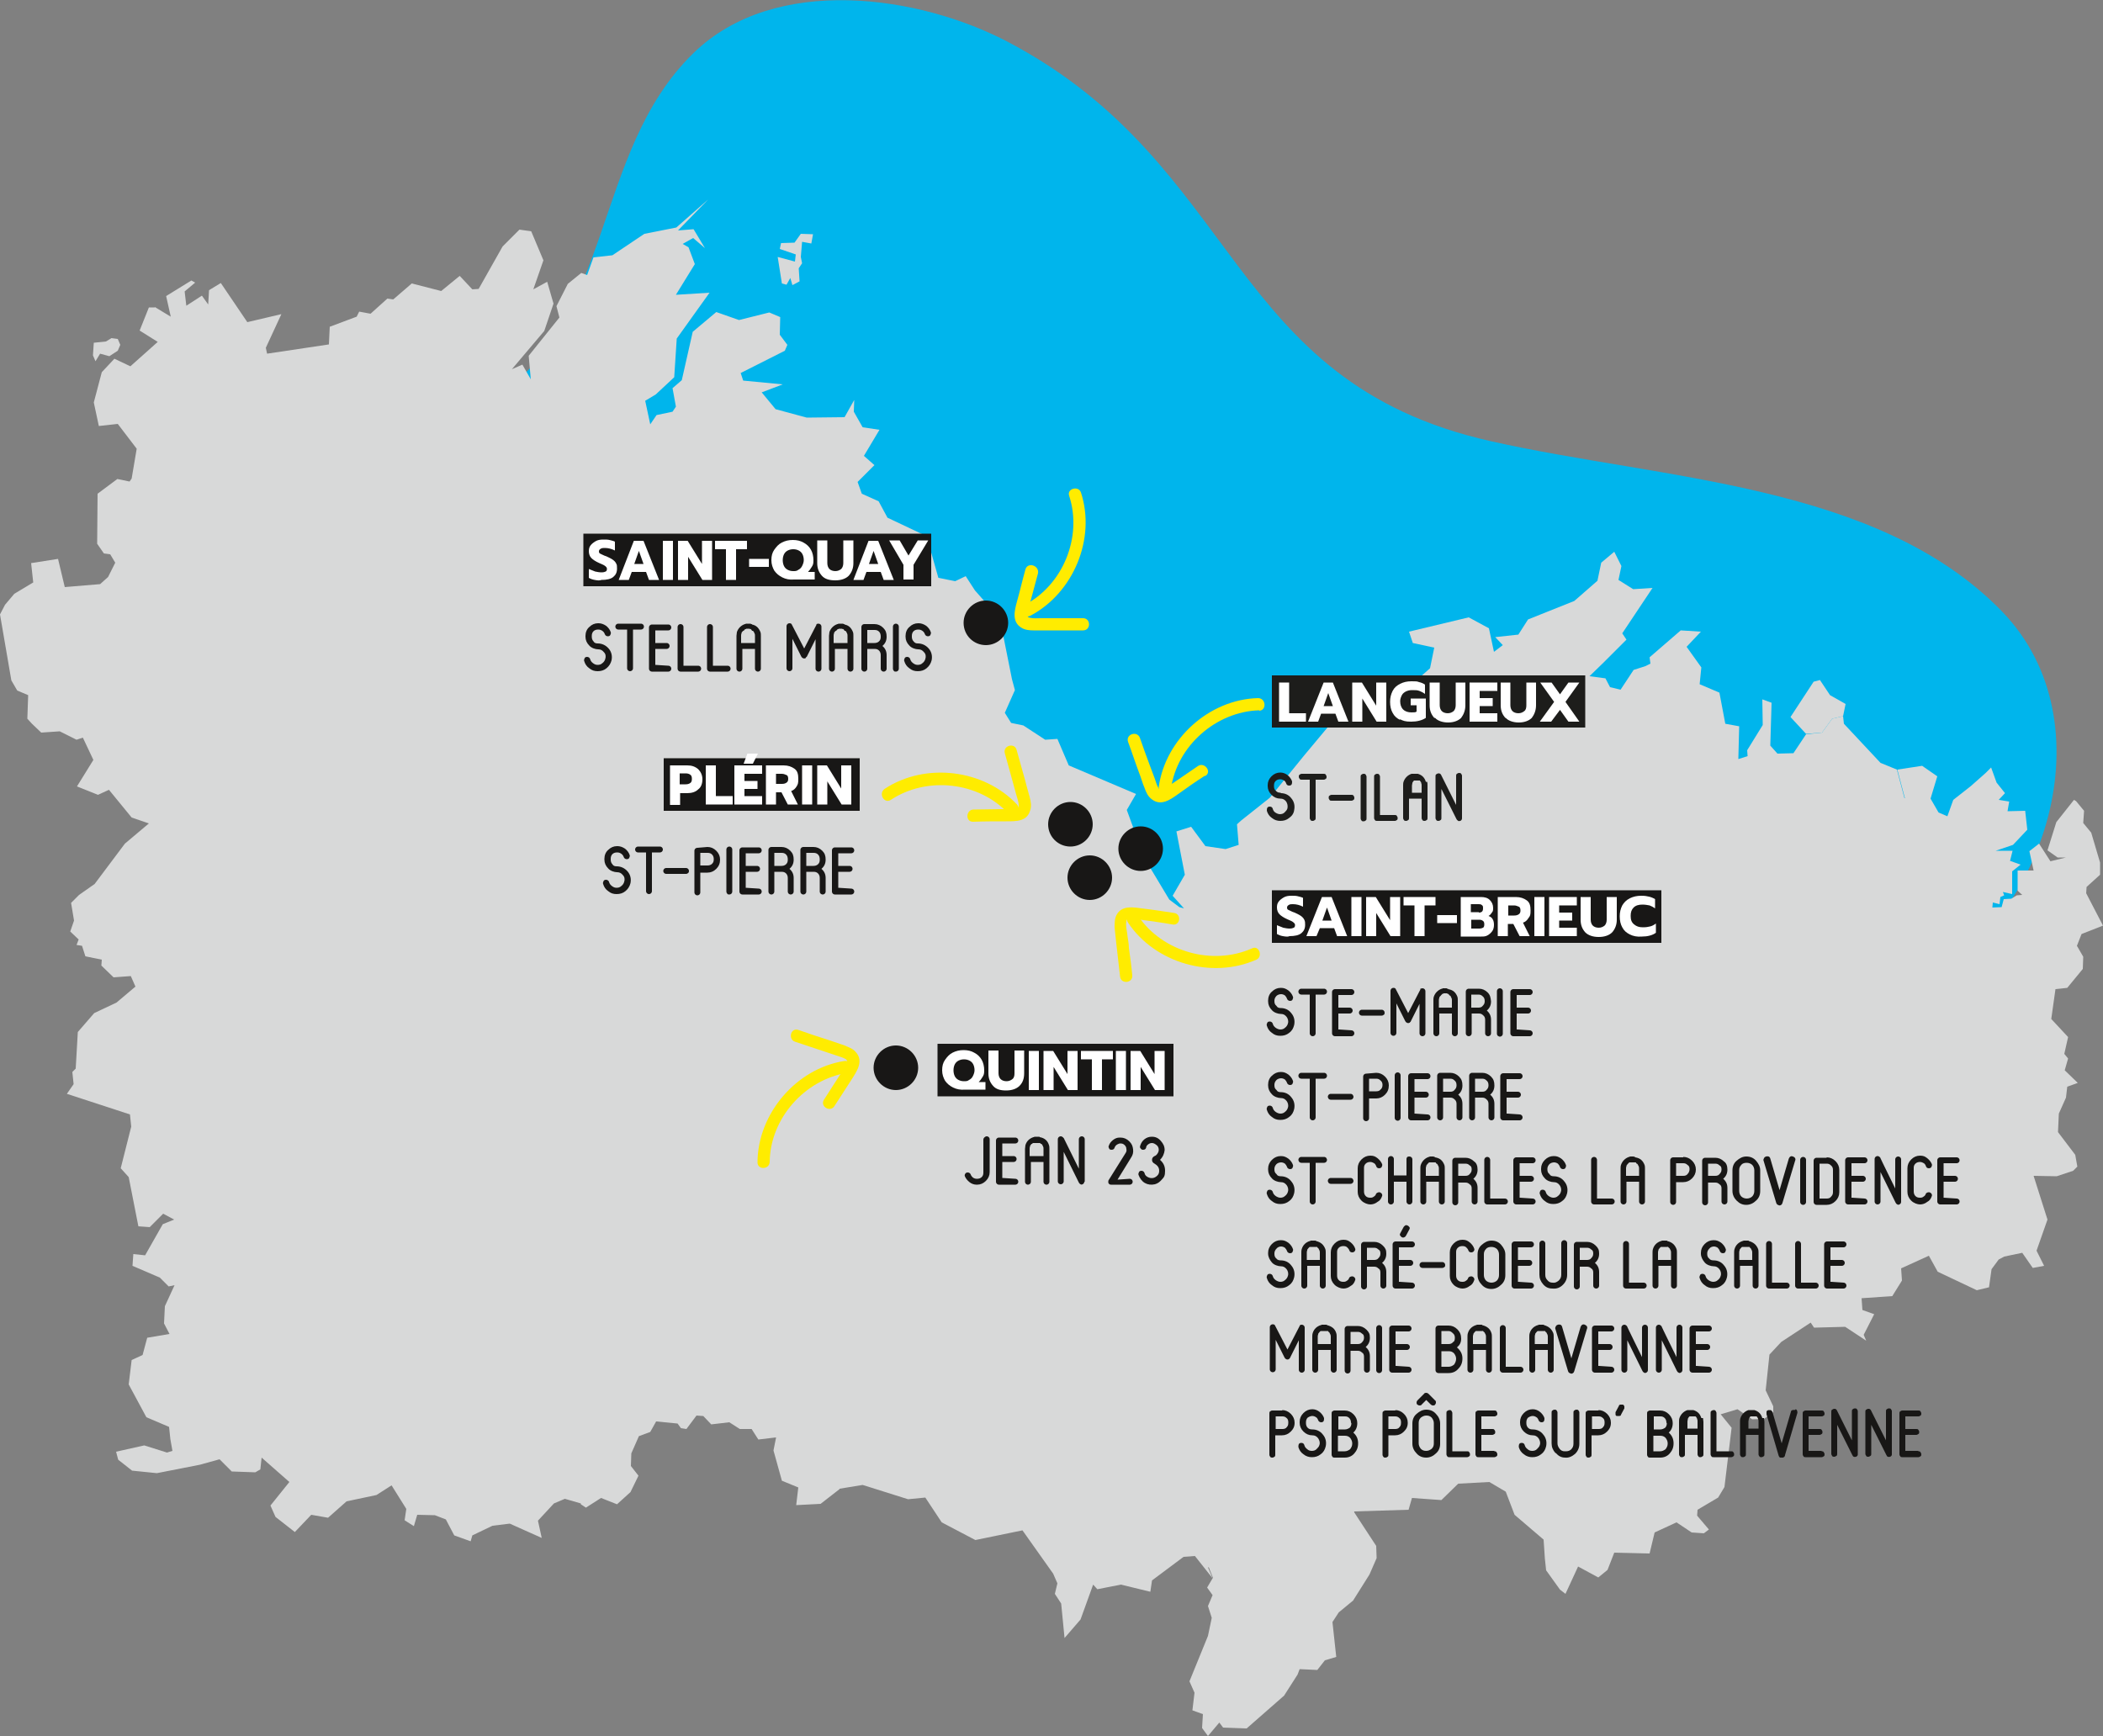 <?xml version="1.0" encoding="UTF-8"?>
<svg id="Calque_2" xmlns="http://www.w3.org/2000/svg" version="1.1" viewBox="0 0 500 412.8">
  <rect x="0" y="0" width="500" height="412.8" fill="#808080" stroke="none"/>
  <!-- Generator: Adobe Illustrator 29.8.2, SVG Export Plug-In . SVG Version: 2.1.1 Build 3)  -->
  <defs>
    <style>
      .st0 {
        fill: #1d1d1b;
      }

      .st1 {
        fill: #fff;
      }

      .st2 {
        fill: #181716;
      }

      .st3 {
        fill: #00b5ec;
      }

      .st4 {
        fill: #ffec00;
      }

      .st5 {
        fill: #d8d9d9;
        fill-rule: evenodd;
      }
    </style>
  </defs>
  <g id="Calque_1-2">
    <path class="st3" d="M331.2,230.1c18.8-2.2,38.9,4.6,57.6,8.3,17.5,3.4,51.7,2.9,68.3-5.1,28.7-13.9,44.7-61.4,18.8-88-29.6-30.4-80.7-31.2-121.5-40.4-63.1-14.2-59-65.4-114.5-94.8-21.3-11.3-55.7-16.3-75,2.5-24.5,23.8-18.3,63.8-49.2,83.6-11.6,7.4-77.9,32.1-32.6,68,16.2,12.9,33.7,23.8,50.9,35.2,16.6,11,32.3,22.7,45.2,37.9,17.2,20.3,34.4,47.4,64,44.2,38-4.3,53.1-47.2,88-51.4"/>
    <polygon class="st5" points="184.9 61.1 185.9 67.4 187 67.7 187.9 66.1 188.4 67.8 190.1 66.9 189.9 63.8 190.7 62.6 190.4 61.1 190.7 57.5 192.9 57.9 193.3 55.7 190.4 55.6 188.9 57.7 185.7 57.8 185.4 59.2 189.2 60.5 189 62.2 184.9 61.1"/>
    <polygon class="st5" points="494.9 222.1 500 220.1 496 212.4 496.1 210.9 499.3 208 499.3 205.1 497.2 198 495.3 195.7 495.5 192.8 493.6 190.5 493.1 190.2 488.9 195.5 486.8 202.2 489.2 203.9 491.2 203.9 487.5 204.8 484.8 200.6 482.5 202.4 483.5 207 479.7 207 479.7 211.8 480.8 212.8 479.5 212.9 478.2 213.7 476.4 213.8 475.9 215.7 473.7 215.8 473.8 214.6 475.4 215 475.6 213.3 476.5 212.9 476.2 212.1 478.4 212.6 478.4 207.2 480.4 205.6 477.9 204.7 478.5 202.3 474.5 202.3 478.6 200.9 482 197.3 481.5 192.8 477.3 192.9 477.7 190.6 475.2 190.2 476.7 188.6 474.7 186.1 473.4 182.5 472.1 183.8 468.6 186.9 464.4 190.2 463 194.1 460.9 193.2 459 189.9 460.6 184.6 457 182.1 451.1 183 452.9 189.8 452.8 189.8 451 183 447.1 181.4 438.4 172.1 438.2 170.3 435.6 170.9 433.2 174.2 429.4 174.6 426.4 179.1 422.6 179.2 420.9 177.3 420.9 177.3 421.2 167.1 419 166.3 419.1 172.4 415.4 178.4 415.5 179.8 413.3 180.5 413.5 172.7 410.2 172.1 408.8 164.7 404.1 162.7 404.5 158.7 401 153.8 404.4 150.2 399.6 149.9 392.2 156.3 392.4 157.8 391.2 158.4 388.4 159.3 385.3 164 382.8 163.4 381.7 161.3 377.9 160.8 381.4 157.4 386.7 152.1 385.7 150.6 392.9 139.8 388.3 140.1 384.8 137.9 385.5 134.6 383.8 131.2 380.7 133.8 379.8 138.1 374.3 142.9 363.3 147.3 361 150.9 355.5 151.5 357.3 153.4 355.2 155 354 149.4 349.2 146.8 335 150.2 335.9 152.9 341 154 340 158.9 331.9 166.1 323.7 169.9 317.7 170.5 310.1 179.6 301.9 189.7 295.1 195.1 294.1 196 294.5 200.9 291.4 201.9 286.6 201.2 283.2 196.6 279.7 197.7 281.7 208 278.8 213 281.5 216 280.4 215.7 278 213.9 271.7 203.4 269.5 200.8 271.9 198.2 268.6 197.9 269.4 196.7 267.9 192.6 270.1 188.8 254.1 182 251.4 175.7 248.5 175.9 243.3 172.5 240.4 171.9 238.9 169.5 241.3 164.1 240.6 161.5 238.4 150.5 238.7 150.6 237.7 145.3 236.3 145.5 231.8 140.4 229.6 137 227.1 138.2 223.1 137.4 220.3 127.5 211 123.1 208.9 119.2 204.9 117.4 203.9 114.6 207.9 110.6 205.4 108.4 209.1 102.2 205.1 101.6 203 97.9 203.1 95.1 200.8 99.2 191.8 99.3 184.4 97.3 181.1 93.3 186.1 91.4 176.7 90.5 176.1 88.7 186.6 83.4 187.2 82 185.4 79.6 185.5 75.4 182.9 74.3 175.7 76.1 170.3 74.2 164.7 78.9 162.1 90.4 159.9 92.3 160.7 96.7 159.9 97.9 156.1 98.7 154.6 100.9 153.4 95.3 155.9 93.8 160.3 89.7 160.9 80.5 168.7 69.6 160.7 70.1 165.2 62.8 163.7 58.8 162.3 58 164.8 56.6 167.6 59 164.9 54.5 161.2 54.8 168.4 47.4 160.8 54.1 153.2 55.6 145.6 60.7 141.1 61.2 139.6 65.4 138.2 64.9 135 67.5 132.3 72.8 133 75.5 125.7 84.6 126.2 90.2 124.2 86.7 121.7 87.8 129.4 78.7 131.6 72.2 130.1 67 126.8 68.8 129.2 61.9 126.3 55 123.5 54.6 119.5 58.6 113.8 68.7 112.3 68.8 109.3 65.6 104.9 69.2 97.9 67.4 93.5 71.2 92.1 71 88.1 74.6 85.4 74.1 84.8 75.3 78.4 77.7 78.2 81.9 63.5 84.1 63.2 82.7 66.9 74.7 58.8 76.6 52.5 67.3 49.7 69 49.5 72.4 48 70.3 44.3 72.7 43.9 69.3 46.4 67.2 45.5 66.7 39.5 70.4 40.6 75.3 36.8 73 36.8 73.1 35.4 73.1 33.2 78.6 37.5 81.3 31 87.1 27.2 85.3 24.2 88.5 22.3 95.7 23.5 101.3 28 100.8 32.5 106.7 31.3 113.8 30.8 114.5 27.9 113.9 23.2 117.4 23.1 129.3 24.7 131.6 26.2 131.8 27.4 133.8 25.7 137.2 23.8 138.9 15.4 139.6 13.8 132.9 7.4 133.9 7.9 138.5 3.4 141.2 1.2 143.8 0 146.1 2.7 161.8 4.1 164.2 6.7 165.3 6.5 170.9 7.6 172.1 9.8 174.2 14.2 173.9 18.2 175.9 19.7 175.4 22.2 180.7 18.3 187 23.3 189 25.9 187.8 31.3 194.4 35.4 195.8 29.7 200.6 22.5 210.2 18.8 212.8 16.9 214.7 17.6 218.9 16.7 221.5 18.7 223.4 18.2 224.7 19.5 224.9 20.3 227.4 24.2 228.2 24.1 229.6 27 232.4 31.1 232.1 32.2 234.6 27.7 238.4 22.4 240.9 18.5 245.4 18 254.1 17.2 254.9 17.5 257.8 15.9 260.1 30.9 265 31.2 267.9 28.7 277.8 30.6 279.9 32.9 291.6 35.6 291.8 38.8 288.6 41.4 290 38.7 291.1 34.5 298.5 31.7 298.2 31.5 301 38 303.8 40.1 305.9 41.5 305.6 39.2 310.6 39 314.7 40.3 317.2 35 318.1 33.9 322.2 31.3 323.4 30.6 329.2 34.8 337 40.2 339.3 40.5 342.2 41 345 39.7 345.4 34.3 343.7 27.6 345.2 28.1 347.1 31.4 349.7 37.3 350.3 47.5 348.3 52.2 347 55.1 349.9 60.7 350.1 61.9 349.4 62.2 346.6 68.8 352.4 64.3 358 65.5 360.7 70.1 364.3 74 360.2 78 360.9 82.4 357 89.5 355.5 93.1 353.2 96.6 358.8 96.2 361.5 98.4 362.9 99.2 360.2 103.4 360.3 106 361.3 108 365.1 111.9 366.5 112.3 365.1 117.1 362.8 121.2 362.3 128.8 365.7 127.9 361.6 131.7 357.5 134.3 356.4 138.1 357.5 138.1 357.7 139.3 358.5 142.9 356.2 146.7 357.7 149.9 354.8 151.8 350.9 150 348.6 150.1 345.6 151.9 341.5 154.6 340.5 156 338 161.1 338.5 161.9 339.6 163.2 339.8 165.6 336.6 167 336.7 167.2 336.7 169.1 338.7 173.4 338.2 175.9 339.8 178.7 339.8 180.3 342.3 184.5 341.8 184.5 341.9 183.9 344.9 185.9 352.1 189.8 353.7 189.3 357.9 195.1 357.6 199.6 354.1 199.6 354 205.1 353.1 215.9 356.5 220 356.1 223.9 362 231.9 366.2 243.1 363.9 250.4 374.2 251.4 376.5 250.8 379 252.3 381.3 253.1 389.5 256.9 385.1 259.9 376.8 260.9 377.9 266.5 376.8 273.5 378.5 273.9 375.8 281.4 370.2 284.1 370 288.3 375.3 287.2 372.7 287.4 372.7 288.4 375.2 288.3 375.3 287 377.5 288.3 379.3 287.2 381.9 288.1 384.7 287.2 389 282.8 399.8 284 402.5 283.5 406.7 286 407.6 285.8 410.9 287.2 412.8 289.9 409.6 290.8 410.8 296.4 411 305.3 403.2 308.5 398.2 309 396.9 313.2 397.1 315 394.8 317.7 394 316.8 385.7 318.3 383.4 321.7 380.6 325.6 374.4 327.3 370.5 327.2 367.6 321.9 359.5 322 359.5 322 359.4 334.9 359 335.7 356.2 342.7 356.7 346.7 352.8 354.1 352.4 358 354.7 360.1 360.2 367 366.1 367.3 370.6 367.6 373.4 370.9 378 372.2 379 375.2 372.5 380 375.1 382.2 373.3 383.8 369.2 392.2 369.4 393.4 364.4 398.6 362 402.2 364.4 405.1 364.6 406.3 363.7 403.5 360.4 403.6 359 408.5 356.1 410 353.6 411.7 339.5 409.1 336.3 413.1 335.1 416.6 337.5 419.4 337.4 421.6 335.8 421.6 334.4 419.8 330.6 420.7 322.1 423.5 319.1 430.5 314.5 431.3 315.7 438.7 315.5 443.7 318.8 443.1 317.4 445.6 312.5 442.8 311.5 442.6 308.7 449.9 308.2 452.2 304.5 452 301.6 458.6 298.6 460.7 302.4 470 306.8 472.9 306.1 473.5 301.8 475.2 299.5 476.5 298.8 480.8 297.9 483.3 301.5 486 301 484.2 297.4 486.8 290 483.5 279.6 489 279.7 492.9 278.4 493.9 277.4 493.4 274.6 489.3 269.2 489.5 264.8 491.2 261 491.5 258.4 494 257.5 490.9 254.5 491.7 251.7 490.8 250.6 491.7 246.6 487.7 242.3 488.7 235.2 491.5 234.9 495.2 230.4 495.3 227.5 493.8 224.9 494.9 222.1"/>
    <polygon class="st5" points="438.2 170.3 438.8 167.4 435.1 165.3 432.7 161.7 431.2 162.1 425.7 170.5 429.4 174.5 433.2 174.2 435.6 170.9 438.2 170.3"/>
    <polygon class="st5" points="23.8 84.1 26 84.7 28 83.4 28.6 82 28 80.6 26.5 80.4 25.2 81.2 22.3 81.5 22.1 84.5 22.7 85.9 23.8 84.1"/>
    <path class="st2" d="M253.8,208.7c0-2.9,2.4-5.3,5.3-5.3s5.3,2.4,5.3,5.3-2.4,5.3-5.3,5.3-5.3-2.4-5.3-5.3"/>
    <path class="st2" d="M265.9,201.8c0-2.9,2.4-5.3,5.3-5.3s5.3,2.4,5.3,5.3-2.4,5.3-5.3,5.3-5.3-2.4-5.3-5.3"/>
    <path class="st2" d="M249.2,196c0-2.9,2.4-5.3,5.3-5.3s5.3,2.4,5.3,5.3-2.4,5.3-5.3,5.3-5.3-2.3-5.3-5.3"/>
    <path class="st2" d="M229.1,148.1c0-2.9,2.4-5.3,5.3-5.3s5.3,2.4,5.3,5.3-2.4,5.3-5.3,5.3-5.3-2.3-5.3-5.3"/>
    <path class="st2" d="M207.7,253.9c0-2.9,2.4-5.3,5.3-5.3s5.3,2.4,5.3,5.3-2.4,5.3-5.3,5.3-5.3-2.4-5.3-5.3"/>
    <rect class="st2" x="302.4" y="211.7" width="92.6" height="12.5"/>
    <rect class="st2" x="138.7" y="126.9" width="82.7" height="12.5"/>
    <rect class="st2" x="222.9" y="248.2" width="56.1" height="12.5"/>
    <rect class="st2" x="157.8" y="180.3" width="46.6" height="12.5"/>
    <path class="st2" d="M142.1,153c1,0,1.9.4,2.6,1.2.7.8.9,1.8.7,2.8-.2.8-.6,1.4-1.2,1.9s-1.3.7-2.1.7-1.4-.2-2-.7c-.6-.4-1-1-1.2-1.7-.1-.2,0-.5.1-.7s.3-.3.6-.3.6.2.7.5c.1.4.3.7.7,1s.7.4,1.1.4.8-.1,1.1-.4c.3-.2.6-.6.7-1,.2-.6.1-1.2-.3-1.6-.4-.5-.8-.7-1.4-.7s-1.6-.3-2.1-.9c-.6-.6-.9-1.3-.9-2.1v-.2c0-.8.3-1.6.9-2.1.6-.6,1.3-.9,2.1-.9h.1c.6,0,1.2.2,1.8.6.5.4.9.9,1.1,1.5.1.2,0,.5-.1.7s-.3.3-.6.3-.6-.2-.7-.5c-.1-.3-.3-.6-.6-.8s-.6-.3-.9-.3h-.1c-.4,0-.8.1-1.1.4-.3.3-.4.7-.4,1.1v.2c0,.4.1.8.4,1.1.2.4.6.5,1,.5"/>
    <path class="st2" d="M152.4,148.3c.2,0,.4.1.5.2.1.1.2.3.2.5s-.1.4-.2.5c-.1.1-.3.2-.5.2h-1.9v9.2c0,.2-.1.4-.2.5s-.3.2-.5.2-.4-.1-.5-.2-.2-.3-.2-.5v-9.2h-2.1c-.2,0-.4-.1-.5-.2-.1-.1-.2-.3-.2-.5s.1-.4.2-.5c.1-.1.3-.2.5-.2h5.4ZM152.4,148.3c.2,0,.4.1.5.2.1.1.2.3.2.5s-.1.4-.2.5c-.1.1-.3.2-.5.2h-1.9v9.2c0,.2-.1.4-.2.5s-.3.2-.5.2-.4-.1-.5-.2-.2-.3-.2-.5v-9.2h-2.1c-.2,0-.4-.1-.5-.2-.1-.1-.2-.3-.2-.5s.1-.4.2-.5c.1-.1.3-.2.5-.2h5.4Z"/>
    <path class="st2" d="M158.9,158.3c.2,0,.4.1.5.2.1.1.2.3.2.5s-.1.4-.2.5c-.1.1-.3.2-.5.2h-3.9c-.2,0-.4-.1-.5-.2-.1-.1-.2-.3-.2-.5v-9.8c0-.2.1-.4.2-.5s.3-.2.5-.2h3.9c.2,0,.4.1.5.2s.2.3.2.5-.1.4-.2.5-.3.2-.5.2h-3.1v3h2.7c.2,0,.4.1.5.2.1.1.2.3.2.5s-.1.4-.2.5c-.1.1-.3.2-.5.2h-2.7v3.8l3.1.2h0Z"/>
    <path class="st2" d="M166,158.3c.2,0,.4.1.5.2.1.1.2.3.2.5s-.1.4-.2.5c-.1.1-.3.2-.5.2h-4.2c-.2,0-.4-.1-.5-.2-.1-.1-.2-.3-.2-.5v-9.9c0-.2.1-.4.2-.5.1-.1.3-.2.5-.2s.4.1.5.2.2.3.2.5v9.2h3.5Z"/>
    <path class="st2" d="M173,158.3c.2,0,.4.1.5.2.1.1.2.3.2.5s-.1.4-.2.5c-.1.1-.3.2-.5.2h-4.2c-.2,0-.4-.1-.5-.2-.1-.1-.2-.3-.2-.5v-9.9c0-.2.1-.4.2-.5.1-.1.3-.2.5-.2s.4.1.5.2.2.3.2.5v9.2h3.5Z"/>
    <path class="st2" d="M180.8,150.3c.1.3.1.6.1.9v7.8c0,.2-.1.4-.2.5-.1.1-.3.2-.5.2s-.4-.1-.5-.2c-.1-.1-.2-.3-.2-.5v-4.7h-3v4.7c0,.2-.1.4-.2.5-.1.1-.3.2-.5.2s-.4-.1-.5-.2c-.1-.1-.2-.3-.2-.5v-7.8c0-.3.1-.6.1-.9s0,0,0,0c.3-.9,1-1.6,1.9-1.9.1,0,.2,0,.2-.1h1.1c0,0,.1,0,.2.1.1,0,.2,0,.2.1,1,.2,1.6.8,2,1.8q0,0,0,0M179.5,152.9v-1.7c0-.2,0-.4-.1-.6-.1-.1-.1-.2-.2-.4l-.2-.2h-.2c0-.1-.1-.1-.1-.2s-.1,0-.1-.1-.1,0-.1-.1-.1,0-.1,0c0,0-.1,0-.2-.1h-.7c0,0-.1,0-.2.1h-.1s-.1,0-.1.1c0,0-.1,0-.1.1,0,.1-.1,0-.1.1,0,0-.1,0-.1.1h-.1l-.2.2c-.1.1-.2.2-.2.4-.1.2-.1.4-.1.6v1.7h3.3Z"/>
    <path class="st2" d="M194.6,148.3c.2,0,.4.1.5.2.1.1.2.3.2.5v10c0,.2-.1.4-.2.5-.1.1-.3.2-.5.2s-.4-.1-.5-.2c-.1-.1-.2-.3-.2-.5v-7l-2.1,4.2h-.1c-.1.2-.1.3-.2.3-.2.1-.4.1-.6,0-.2-.1-.3-.2-.4-.4l-2.1-4.2v7c0,.2-.1.4-.2.5s-.3.2-.5.2-.4-.1-.5-.2-.2-.3-.2-.5v-10c0-.2.1-.4.2-.5s.3-.2.5-.2c.3,0,.5.1.6.4l2.9,5.6,2.9-5.6h0c0-.1,0-.2.1-.2-.1,0,.1-.1.4-.1"/>
    <path class="st2" d="M202.8,150.3c.1.3.1.6.1.9v7.8c0,.2-.1.4-.2.5-.1.1-.3.2-.5.2s-.4-.1-.5-.2c-.1-.1-.2-.3-.2-.5v-4.7h-3v4.7c0,.2-.1.4-.2.5-.1.1-.3.2-.5.2s-.4-.1-.5-.2c-.1-.1-.2-.3-.2-.5v-7.8c0-.3.1-.6.1-.9s0,0,0,0c.3-.9,1-1.6,1.9-1.9.1,0,.2,0,.2-.1h1.1c0,0,.1,0,.2.1.1,0,.2,0,.2.1,1,.2,1.6.8,2,1.8q0,0,0,0M201.5,152.9v-1.7c0-.2,0-.4-.1-.6-.1-.1-.1-.2-.2-.4l-.2-.2h-.2c0-.1-.1-.1-.1-.2s-.1,0-.1-.1-.1,0-.1-.1-.1,0-.1,0c0,0-.1,0-.2-.1h-.7c0,0-.1,0-.2.1h-.1s-.1,0-.1.1c0,0-.1,0-.1.1,0,.1-.1,0-.1.1,0,0-.1,0-.1.1h-.1l-.2.2c-.1.1-.2.2-.2.4-.1.2-.1.4-.1.6v1.7h3.3Z"/>
    <path class="st2" d="M210.8,151.4c0,.9-.3,1.6-1,2.2.7.6,1,1.3,1,2.2v3.2c0,.2-.1.4-.2.5s-.3.2-.5.2-.4-.1-.5-.2-.2-.3-.2-.5v-3.2c0-.4-.1-.8-.4-1.1s-.6-.4-1.1-.4h-1.7v4.7c0,.2-.1.4-.2.5-.1.1-.3.2-.5.2s-.4-.1-.5-.2c-.1-.1-.2-.3-.2-.5v-9.9c0-.2.1-.4.2-.5s.3-.2.5-.2h2.4c.8,0,1.5.3,2.1.9.6.6.8,1.2.8,2.1M206.2,152.9h1.7c.4,0,.8-.1,1.1-.4s.4-.6.4-1.1h0c0-.5-.1-.9-.4-1.2s-.6-.4-1.1-.4h-1.7v3.1Z"/>
    <path class="st2" d="M212.5,159.5c-.1-.1-.2-.3-.2-.5v-10c0-.2.1-.4.2-.5s.3-.2.5-.2.4.1.5.2.2.3.2.5v10c0,.2-.1.4-.2.5s-.3.2-.5.2-.4,0-.5-.2"/>
    <path class="st2" d="M218.2,153c1,0,1.9.4,2.6,1.2.7.8.9,1.8.7,2.8-.2.8-.6,1.4-1.2,1.9s-1.3.7-2.1.7-1.4-.2-2-.7c-.6-.4-1-1-1.2-1.7-.1-.2,0-.5.1-.7s.3-.3.6-.3.6.2.7.5c.1.4.3.7.7,1s.7.4,1.1.4.8-.1,1.1-.4c.3-.2.6-.6.7-1,.2-.6.1-1.2-.3-1.6-.4-.5-.8-.7-1.4-.7s-1.6-.3-2.1-.9c-.6-.6-.9-1.3-.9-2.1v-.2c0-.8.3-1.6.9-2.1.6-.6,1.3-.9,2.1-.9h.1c.6,0,1.2.2,1.8.6.5.4.9.9,1.1,1.5.1.2,0,.5-.1.7s-.3.3-.6.3-.6-.2-.7-.5c-.1-.3-.3-.6-.6-.8s-.6-.3-.9-.3h-.1c-.4,0-.8.1-1.1.4-.3.3-.4.7-.4,1.1v.2c0,.4.1.8.4,1.1.3.4.6.5,1,.5"/>
    <path class="st2" d="M146.6,206c1,0,1.9.4,2.6,1.2.7.8.9,1.8.7,2.8-.2.8-.6,1.4-1.2,1.9s-1.3.7-2.1.7-1.4-.2-2-.7c-.6-.4-1-1-1.2-1.7-.1-.2,0-.5.1-.7s.3-.3.6-.3.6.2.7.5c.1.4.3.7.7,1s.7.4,1.1.4.8-.1,1.1-.4c.3-.2.6-.6.7-1,.2-.6.1-1.2-.3-1.6-.4-.5-.8-.7-1.4-.7s-1.6-.3-2.1-.9c-.6-.6-.9-1.3-.9-2.1v-.2c0-.8.3-1.6.9-2.1.6-.6,1.3-.9,2.1-.9h.1c.6,0,1.2.2,1.8.6.5.4.9.9,1.1,1.5.1.2,0,.5-.1.7s-.3.3-.6.3-.6-.2-.7-.5c-.1-.3-.3-.6-.6-.8s-.6-.3-.9-.3h-.1c-.4,0-.8.1-1.1.4-.3.3-.4.7-.4,1.1v.2c0,.4.1.8.4,1.1.2.4.6.5,1,.5"/>
    <path class="st2" d="M156.9,201.3c.2,0,.4.1.5.2.1.1.2.3.2.5s-.1.4-.2.5c-.1.1-.3.2-.5.2h-1.9v9.2c0,.2-.1.4-.2.5-.1.1-.3.2-.5.2s-.4-.1-.5-.2c-.1-.1-.2-.3-.2-.5v-9.2h-1.9c-.2,0-.4-.1-.5-.2-.1-.1-.2-.3-.2-.5s.1-.4.2-.5.3-.2.5-.2h5.2,0ZM156.9,201.3c.2,0,.4.1.5.2.1.1.2.3.2.5s-.1.4-.2.5c-.1.1-.3.2-.5.2h-1.9v9.2c0,.2-.1.4-.2.5-.1.1-.3.2-.5.2s-.4-.1-.5-.2c-.1-.1-.2-.3-.2-.5v-9.2h-1.9c-.2,0-.4-.1-.5-.2-.1-.1-.2-.3-.2-.5s.1-.4.2-.5.3-.2.5-.2h5.2,0Z"/>
    <path class="st2" d="M163.6,207.6c-.1.1-.3.2-.5.2h-4.7c-.2,0-.4-.1-.5-.2-.1-.1-.2-.3-.2-.5s.1-.4.2-.5c.1-.1.3-.2.5-.2h4.7c.2,0,.4.1.5.2s.2.3.2.5,0,.3-.2.5"/>
    <path class="st2" d="M168.2,201.4c.8,0,1.5.3,2.1.9s.9,1.3.9,2.1h0c0,.9-.3,1.6-.9,2.2-.6.6-1.3.9-2.1.9h-1.7v4.7c0,.2-.1.4-.2.5-.1.1-.3.2-.5.2s-.4-.1-.5-.2c-.1-.1-.2-.3-.2-.5v-9.9c0-.2.1-.4.2-.5s.3-.2.5-.2l2.4-.2h0ZM169.7,204.3c0-.4-.1-.8-.4-1.1-.3-.3-.6-.4-1.1-.4h-1.7v3h1.7c.4,0,.8-.1,1.1-.4.3-.3.4-.6.4-1.1"/>
    <path class="st2" d="M172.9,212.5c-.1-.1-.2-.3-.2-.5v-10c0-.2.1-.4.2-.5s.3-.2.5-.2.4.1.5.2.2.3.2.5v10c0,.2-.1.4-.2.5s-.3.2-.5.2-.4,0-.5-.2"/>
    <path class="st2" d="M180.4,211.3c.2,0,.4.1.5.2.1.1.2.3.2.5s-.1.4-.2.5c-.1.1-.3.2-.5.2h-3.9c-.2,0-.4-.1-.5-.2-.1-.1-.2-.3-.2-.5v-9.8c0-.2.1-.4.2-.5.1-.1.3-.2.5-.2h3.9c.2,0,.4.1.5.2.1.1.2.3.2.5s-.1.4-.2.5c-.1.1-.3.2-.5.2h-3.1v3h2.7c.2,0,.4.1.5.2s.2.3.2.5-.1.4-.2.5-.3.2-.5.2h-2.7v3.8l3.1.2h0Z"/>
    <path class="st2" d="M188.7,204.4c0,.9-.3,1.6-1,2.2.7.6,1,1.3,1,2.2v3.2c0,.2-.1.4-.2.5-.1.1-.3.2-.5.2s-.4-.1-.5-.2c-.1-.1-.2-.3-.2-.5v-3.2c0-.4-.1-.8-.4-1.1s-.6-.4-1.1-.4h-1.7v4.7c0,.2-.1.4-.2.5-.1.1-.3.2-.5.2s-.4-.1-.5-.2c-.1-.1-.2-.3-.2-.5v-9.9c0-.2.1-.4.2-.5s.3-.2.5-.2h2.4c.8,0,1.5.3,2.1.9.6.6.8,1.2.8,2.1M184.1,205.9h1.7c.4,0,.8-.1,1.1-.4s.4-.6.4-1.1h0c0-.5-.1-.9-.4-1.2s-.6-.4-1.1-.4h-1.7v3.1Z"/>
    <path class="st2" d="M196.3,204.4c0,.9-.3,1.6-1,2.2.7.6,1,1.3,1,2.2v3.2c0,.2-.1.4-.2.5-.1.1-.3.2-.5.2s-.4-.1-.5-.2c-.1-.1-.2-.3-.2-.5v-3.2c0-.4-.1-.8-.4-1.1s-.6-.4-1.1-.4h-1.7v4.7c0,.2-.1.4-.2.5-.1.1-.3.2-.5.2s-.4-.1-.5-.2c-.1-.1-.2-.3-.2-.5v-9.9c0-.2.1-.4.2-.5s.3-.2.5-.2h2.4c.8,0,1.5.3,2.1.9.6.6.8,1.2.8,2.1M191.7,205.9h1.7c.4,0,.8-.1,1.1-.4s.4-.6.4-1.1h0c0-.5-.1-.9-.4-1.2s-.6-.4-1.1-.4h-1.7v3.1Z"/>
    <path class="st2" d="M202.4,211.3c.2,0,.4.1.5.2.1.1.2.3.2.5s-.1.4-.2.5c-.1.1-.3.2-.5.2h-3.9c-.2,0-.4-.1-.5-.2-.1-.1-.2-.3-.2-.5v-9.8c0-.2.1-.4.2-.5.1-.1.3-.2.5-.2h3.9c.2,0,.4.1.5.2.1.1.2.3.2.5s-.1.4-.2.5c-.1.1-.3.2-.5.2h-3.1v3h2.7c.2,0,.4.1.5.2s.2.3.2.5-.1.4-.2.5-.3.2-.5.2h-2.7v3.8l3.1.2h0Z"/>
    <path class="st2" d="M234.6,270.2c.2,0,.4.1.5.2s.2.3.2.5v7.8c0,.8-.3,1.5-.9,2.1-.6.6-1.3.9-2.1.9h-.1c-.6,0-1.2-.2-1.7-.6s-.9-.9-1.1-1.4c-.1-.2,0-.5.1-.6.1-.2.3-.3.6-.3s.6.2.7.5c.1.3.3.5.5.7.3.2.6.3.9.3h.1c.4,0,.8-.1,1.1-.4s.4-.6.4-1.1v-7.8c0-.2.1-.4.2-.5.2-.2.4-.3.6-.3"/>
    <path class="st2" d="M241.4,280.3c.2,0,.4.1.5.2s.2.3.2.5-.1.4-.2.5c-.1.1-.3.2-.5.2h-3.9c-.2,0-.4-.1-.5-.2s-.2-.3-.2-.5v-9.8c0-.2.1-.4.2-.5.1-.1.3-.2.5-.2h3.9c.2,0,.4.1.5.2s.2.3.2.5-.1.4-.2.5c-.1.1-.3.2-.5.2h-3.1v3h2.7c.2,0,.4.1.5.2s.2.3.2.5-.1.4-.2.5c-.1.1-.3.2-.5.2h-2.7v3.8l3.1.2h0Z"/>
    <path class="st2" d="M249.4,272.3c.1.3.1.6.1.9v7.8c0,.2-.1.4-.2.5-.1.1-.3.2-.5.2s-.4-.1-.5-.2-.2-.3-.2-.5v-4.7h-3v4.7c0,.2-.1.4-.2.5-.2.1-.3.2-.5.2s-.4-.1-.5-.2-.2-.3-.2-.5v-7.8c0-.3.1-.6.1-.9,0,0,0-.1,0,0,.3-1,1-1.6,1.9-1.9.1,0,.2,0,.2-.1h1.1c.1,0,.2,0,.2.1,1.2.2,1.9.9,2.2,1.9q0,0,0,0M248.1,274.9v-1.7c0-.2,0-.4-.1-.6-.1-.1-.1-.2-.2-.4l-.2-.2h-.1s-.1,0-.1-.1c0,0-.1,0-.1-.1h-1.7s-.1,0-.1.1c0,0-.1,0-.1.1h-.1c-.1,0-.1.1-.2.2-.1.1-.2.2-.2.4-.1.2-.1.4-.1.6v1.7h3.3Z"/>
    <path class="st2" d="M257.8,281s0,.1,0,0h0c0,.3-.2.5-.4.6-.2.1-.4.1-.5,0-.2-.1-.3-.2-.4-.4l-3.6-7.3v7c0,.2-.1.4-.2.5-.1.1-.3.2-.5.2s-.4-.1-.5-.2-.2-.3-.2-.5v-10c0-.2.1-.4.2-.5.1-.1.3-.2.5-.2s.4.1.6.3c0,0,0,.1.1.1l3.6,7.3v-7c0-.2.1-.4.2-.5s.3-.2.5-.2.4.1.5.2.2.3.2.5v10.1h-.1Z"/>
    <path class="st2" d="M268.6,280.3c.2,0,.4.1.5.2s.2.3.2.5-.1.4-.2.5-.3.2-.5.2h-4.4c-.1,0-.3,0-.4-.1-.2-.1-.3-.3-.3-.5s0-.4.1-.5c2.7-4.3,4-6.4,4-6.4.2-.3.3-.6.2-1,0-.4-.2-.7-.4-.9-.3-.3-.6-.4-1-.4s-.4.1-.7.2c-.4.2-.6.5-.7.8s-.3.5-.7.5-.5-.1-.6-.3-.2-.4-.1-.6c.2-.6.5-1,1-1.4s1-.6,1.6-.6h.2c.8,0,1.5.3,2.1.9s.8,1.1.9,1.9-.1,1.4-.5,2l-3.2,5.2,2.9-.2h0Z"/>
    <path class="st2" d="M275.8,275.8c.8.7,1.2,1.5,1.2,2.6s-.2,1.5-.7,2c-.5.6-1,1-1.7,1.2-.9.2-1.7.1-2.4-.3-.7-.4-1.2-1.1-1.5-1.9-.1-.2,0-.5.1-.7s.3-.3.6-.3.6.2.7.5c.1.5.4.8.8,1s.8.3,1.3.2c.4-.1.7-.3,1-.6.3-.3.4-.7.4-1.1s-.1-.7-.3-1c-.2-.3-.5-.5-.8-.7-.4-.2-.6-.5-.6-.9s.2-.7.6-.9c.3-.1.5-.3.7-.6.2-.3.3-.6.3-.9s-.1-.8-.5-1.1c-.4-.3-.7-.5-1.1-.5s-.6.1-.9.3c-.3.2-.5.5-.5.8-.1.3-.3.5-.7.5s-.4-.1-.6-.3c-.2-.2-.2-.4-.1-.7.2-.6.5-1.1,1-1.5s1.1-.6,1.7-.6h.1c.8,0,1.5.3,2.1,1s.9,1.3.9,2.2c-.1.8-.4,1.6-1.1,2.3"/>
    <path class="st2" d="M304.5,239.7c1,0,1.9.4,2.5,1.2.7.8.9,1.8.7,2.8-.2.8-.5,1.4-1.2,1.9-.6.5-1.3.7-2.1.7s-1.4-.2-2-.7c-.6-.4-1-1-1.2-1.7-.1-.2,0-.5.1-.7s.3-.3.6-.3.6.2.7.5c.1.4.3.7.7,1,.3.2.7.4,1.1.4s.8-.1,1.1-.4c.3-.2.6-.6.7-1,.2-.6,0-1.2-.3-1.6-.4-.5-.8-.7-1.4-.7s-1.6-.3-2.1-.9c-.6-.6-.9-1.3-.9-2.1v-.2c0-.8.3-1.6.9-2.1.6-.6,1.3-.9,2.1-.9s1.2.2,1.8.6c.5.4.9.9,1.1,1.5.1.2,0,.5-.1.7s-.3.3-.6.3-.6-.2-.7-.5-.3-.6-.5-.8c-.3-.2-.6-.3-.9-.3s-.8.1-1.1.4c-.3.3-.5.7-.5,1.1v.2c0,.4.1.8.5,1.1.2.4.6.5,1,.5"/>
    <path class="st2" d="M314.8,235.1c.2,0,.4.1.5.2.1.1.2.3.2.5s-.1.4-.2.5-.3.2-.5.2h-2v9.2c0,.2-.1.4-.2.5s-.3.2-.5.2-.4-.1-.5-.2c-.1-.1-.2-.3-.2-.5v-9.2h-2c-.2,0-.4-.1-.5-.2-.1-.1-.2-.3-.2-.5s.1-.4.2-.5.3-.2.5-.2h5.4Z"/>
    <path class="st2" d="M321.3,245c.2,0,.4.1.5.2.1.1.2.3.2.5s-.1.4-.2.5-.3.2-.5.2h-3.9c-.2,0-.4-.1-.5-.2-.1-.1-.2-.3-.2-.5v-9.8c0-.2.1-.4.2-.5s.3-.2.5-.2h3.9c.2,0,.4.1.5.2.1.1.2.3.2.5s-.1.4-.2.5-.3.2-.5.2h-3.1v3h2.7c.2,0,.4.1.5.2.1.1.2.3.2.5s-.1.4-.2.5-.3.2-.5.2h-2.7v3.8l3.1.2h0Z"/>
    <path class="st2" d="M329,241.3c-.1.1-.3.2-.5.2h-4.7c-.2,0-.4-.1-.5-.2-.1-.1-.2-.3-.2-.5s.1-.4.2-.5.3-.2.5-.2h4.7c.2,0,.4.1.5.2s.2.3.2.5,0,.4-.2.5"/>
    <path class="st2" d="M338.2,235c.2,0,.4.1.5.2.1.1.2.3.2.5v10c0,.2-.1.4-.2.5s-.3.2-.5.2-.4-.1-.5-.2c-.1-.1-.2-.3-.2-.5v-7l-2.1,4.2s0,.1-.1.1c-.1.1-.1.2-.2.2-.2.1-.4.1-.6,0s-.3-.2-.4-.4l-2.1-4.2v7c0,.2-.1.4-.2.5s-.3.2-.5.2-.4-.1-.5-.2c-.1-.1-.2-.3-.2-.5v-10c0-.2.1-.4.2-.5s.3-.2.5-.2c.3,0,.5.1.6.4l2.9,5.6,2.9-5.6v-.2c.1,0,.3-.1.5-.1"/>
    <path class="st2" d="M346.5,237c.1.3.1.6.1.9v7.8c0,.2-.1.4-.2.5s-.3.2-.5.2-.4-.1-.5-.2c-.1-.1-.2-.3-.2-.5v-4.7h-3v4.7c0,.2-.1.4-.2.5s-.3.2-.5.2-.4-.1-.5-.2c-.1-.1-.2-.3-.2-.5v-7.8c0-.3,0-.6.1-.9q0,0,0,0c.3-.9,1-1.6,1.9-1.9.1,0,.2,0,.2-.1h.9c0,0,.1,0,.2.1.1,0,.2,0,.2.1,1.2.2,1.8.8,2.2,1.8M345.2,239.6v-1.7c0-.2,0-.4-.1-.6-.1-.1-.1-.2-.2-.4,0-.1-.1-.1-.2-.2h-.1c0-.1-.1-.1-.1-.2s-.1,0-.1-.1c0,0-.1,0-.1-.1h-.1c0,0-.1,0-.2-.1h-.7c0,0-.1,0-.2.1h-.1s-.1,0-.1.1c0,0-.1,0-.1.1,0,0-.1,0-.1.1,0,0-.1,0-.1.1,0,0-.1.1-.2.2-.1.1-.2.2-.2.4-.1.2-.1.4-.1.6v1.7h3.1Z"/>
    <path class="st2" d="M354.5,238.1c0,.9-.3,1.6-1,2.2.7.6,1,1.3,1,2.2v3.2c0,.2-.1.4-.2.5s-.3.2-.5.2-.4-.1-.5-.2c-.1-.1-.2-.3-.2-.5v-3.2c0-.4-.1-.8-.5-1.1-.3-.3-.6-.4-1-.4h-1.7v4.7c0,.2-.1.4-.2.5s-.3.2-.5.2-.4-.1-.5-.2c-.1-.1-.2-.3-.2-.5v-9.9c0-.2.1-.4.2-.5s.3-.2.5-.2h2.4c.8,0,1.5.3,2.1.9.6.6.7,1.2.8,2.1M349.8,239.6h1.7c.4,0,.8-.1,1-.4.3-.3.5-.6.5-1.1h0c0-.5-.1-.9-.5-1.2-.3-.3-.6-.4-1-.4h-1.7v3.1Z"/>
    <path class="st2" d="M356.1,246.3c-.1-.1-.2-.3-.2-.5v-10.1c0-.2.1-.4.2-.5s.3-.2.5-.2.4.1.5.2c.1.1.2.3.2.5v10.1c0,.2-.1.4-.2.5s-.3.2-.5.2-.3-.1-.5-.2"/>
    <path class="st2" d="M363.7,245c.2,0,.4.1.5.2.1.1.2.3.2.5s-.1.4-.2.5-.3.2-.5.2h-3.9c-.2,0-.4-.1-.5-.2-.1-.1-.2-.3-.2-.5v-9.8c0-.2.1-.4.2-.5s.3-.2.5-.2h3.9c.2,0,.4.1.5.2.1.1.2.3.2.5s-.1.4-.2.5-.3.2-.5.2h-3.1v3h2.7c.2,0,.4.1.5.2.1.1.2.3.2.5s-.1.4-.2.5-.3.2-.5.2h-2.7v3.8l3.1.2h0Z"/>
    <path class="st2" d="M304.5,259.7c1,0,1.9.4,2.5,1.2.7.8.9,1.8.7,2.8-.2.8-.5,1.4-1.2,1.9-.6.5-1.3.7-2.1.7s-1.4-.2-2-.7c-.6-.4-1-1-1.2-1.7-.1-.2,0-.5.1-.7s.3-.3.6-.3.6.2.7.5c.1.4.3.7.7,1,.3.2.7.4,1.1.4s.8-.1,1.1-.4c.3-.2.6-.6.7-1,.2-.6,0-1.2-.3-1.6-.4-.5-.8-.7-1.4-.7s-1.6-.3-2.1-.9c-.6-.6-.9-1.3-.9-2.1v-.2c0-.8.3-1.6.9-2.1.6-.6,1.3-.9,2.1-.9s1.2.2,1.8.6c.5.4.9.9,1.1,1.5.1.2,0,.5-.1.7s-.3.3-.6.3-.6-.2-.7-.5-.3-.6-.5-.8c-.3-.2-.6-.3-.9-.3s-.8.1-1.1.4c-.3.3-.5.7-.5,1.1v.2c0,.4.1.8.5,1.1.2.4.6.5,1,.5"/>
    <path class="st2" d="M314.8,255.1c.2,0,.4.1.5.2.1.1.2.3.2.5s-.1.4-.2.5-.3.2-.5.2h-2v9.2c0,.2-.1.4-.2.5s-.3.2-.5.2-.4-.1-.5-.2-.2-.3-.2-.5v-9.2h-2c-.2,0-.4-.1-.5-.2s-.2-.3-.2-.5.1-.4.2-.5.3-.2.5-.2h5.4Z"/>
    <path class="st2" d="M327.2,255.1c.8,0,1.5.3,2.1.9s.9,1.3.9,2.1h0c0,.9-.3,1.6-.9,2.2s-1.3.9-2.1.9h-1.7v4.7c0,.2-.1.4-.2.5s-.3.2-.5.2-.4-.1-.5-.2-.2-.3-.2-.5v-9.9c0-.2.1-.4.2-.5s.3-.2.5-.2l2.4-.2h0ZM328.7,258c0-.4-.1-.8-.5-1.1-.3-.3-.6-.4-1-.4h-1.7v3h1.7c.4,0,.8-.1,1-.4.3-.2.5-.6.5-1.1"/>
    <path class="st2" d="M331.8,266.3c-.1-.1-.2-.3-.2-.5v-10.1c0-.2.1-.4.2-.5s.3-.2.5-.2.4.1.5.2c.1.1.2.3.2.5v10.1c0,.2-.1.4-.2.5s-.3.2-.5.2-.3-.1-.5-.2"/>
    <path class="st2" d="M339.4,265c.2,0,.4.1.5.2s.2.3.2.5-.1.4-.2.5-.3.2-.5.2h-3.9c-.2,0-.4-.1-.5-.2s-.2-.3-.2-.5v-9.8c0-.2.1-.4.2-.5s.3-.2.5-.2h3.9c.2,0,.4.1.5.2.1.1.2.3.2.5s-.1.4-.2.5c-.1.1-.3.2-.5.2h-3.1v3h2.7c.2,0,.4.1.5.2s.2.3.2.5-.1.4-.2.5-.3.2-.5.2h-2.7v3.8l3.1.2h0Z"/>
    <path class="st2" d="M347.7,258.1c0,.9-.3,1.6-1,2.2.7.6,1,1.3,1,2.2v3.2c0,.2-.1.4-.2.5s-.3.2-.5.2-.4-.1-.5-.2-.2-.3-.2-.5v-3.2c0-.4-.1-.8-.5-1.1-.3-.3-.6-.4-1-.4h-1.7v4.7c0,.2-.1.4-.2.5s-.3.2-.5.2-.4-.1-.5-.2-.2-.3-.2-.5v-9.9c0-.2.1-.4.2-.5s.3-.2.5-.2h2.4c.8,0,1.5.3,2.1.9s.8,1.2.8,2.1M343.1,259.6h1.7c.4,0,.8-.1,1-.4.3-.3.5-.6.5-1.1h0c0-.5-.1-.9-.5-1.2-.3-.3-.6-.4-1-.4h-1.7v3.1Z"/>
    <path class="st2" d="M355.3,258.1c0,.9-.3,1.6-1,2.2.7.6,1,1.3,1,2.2v3.2c0,.2-.1.4-.2.5s-.3.2-.5.2-.4-.1-.5-.2-.2-.3-.2-.5v-3.2c0-.4-.1-.8-.5-1.1-.3-.3-.6-.4-1-.4h-1.7v4.7c0,.2-.1.4-.2.5s-.3.2-.5.2-.4-.1-.5-.2-.2-.3-.2-.5v-9.9c0-.2.1-.4.2-.5s.3-.2.5-.2h2.4c.8,0,1.5.3,2.1.9s.8,1.2.8,2.1M350.7,259.6h1.7c.4,0,.8-.1,1-.4.3-.3.5-.6.5-1.1h0c0-.5-.1-.9-.5-1.2-.3-.3-.6-.4-1-.4h-1.7v3.1Z"/>
    <path class="st2" d="M361.3,265c.2,0,.4.1.5.2s.2.3.2.5-.1.4-.2.5-.3.2-.5.2h-3.9c-.2,0-.4-.1-.5-.2s-.2-.3-.2-.5v-9.8c0-.2.1-.4.2-.5s.3-.2.5-.2h3.9c.2,0,.4.1.5.2.1.1.2.3.2.5s-.1.4-.2.5c-.1.1-.3.2-.5.2h-3.1v3h2.7c.2,0,.4.1.5.2s.2.3.2.5-.1.4-.2.5-.3.2-.5.2h-2.7v3.8l3.1.2h0Z"/>
    <path class="st2" d="M304.5,279.7c1,0,1.9.4,2.5,1.2.7.8.9,1.8.7,2.8-.2.8-.5,1.4-1.2,1.9-.6.5-1.3.7-2.1.7s-1.4-.2-2-.7c-.6-.4-1-1-1.2-1.7-.1-.2,0-.5.1-.7s.3-.3.6-.3.6.2.7.5c.1.4.3.7.7,1,.3.2.7.4,1.1.4s.8-.1,1.1-.4c.3-.2.6-.6.7-1,.2-.6,0-1.2-.3-1.6-.4-.5-.8-.7-1.4-.7s-1.6-.3-2.1-.9c-.6-.6-.9-1.3-.9-2.1v-.2c0-.8.3-1.5.9-2.1s1.3-.9,2.1-.9,1.2.2,1.8.6c.5.4.9.9,1.1,1.5.1.2,0,.5-.1.7s-.3.3-.6.3-.6-.2-.7-.5-.3-.6-.5-.8c-.3-.2-.6-.3-.9-.3s-.8.1-1.1.4c-.3.3-.5.7-.5,1.1v.2c0,.4.1.8.5,1.1.2.4.6.5,1,.5"/>
    <path class="st2" d="M314.8,275.1c.2,0,.4.1.5.2.1.2.2.3.2.5s-.1.4-.2.5-.3.2-.5.2h-2v9.2c0,.2-.1.4-.2.5s-.3.2-.5.2-.4-.1-.5-.2-.2-.3-.2-.5v-9.2h-2c-.2,0-.4-.1-.5-.2-.1-.2-.2-.3-.2-.5s.1-.4.2-.5.3-.2.5-.2h5.4Z"/>
    <path class="st2" d="M321.6,281.3c-.1.1-.3.2-.5.2h-4.7c-.2,0-.4-.1-.5-.2-.1-.2-.2-.3-.2-.5s.1-.4.2-.5.3-.2.5-.2h4.7c.2,0,.4.1.5.2.1.2.2.3.2.5s-.1.4-.2.5"/>
    <path class="st2" d="M321.6,261.3c-.1.1-.3.2-.5.2h-4.7c-.2,0-.4-.1-.5-.2-.1-.2-.2-.3-.2-.5s.1-.4.2-.5.3-.2.5-.2h4.7c.2,0,.4.1.5.2.1.2.2.3.2.5s-.1.4-.2.5"/>
    <path class="st2" d="M327.9,283.5c.2,0,.4.1.6.3.1.2.2.4.1.6-.2.6-.5,1.1-1.1,1.4-.5.4-1.1.6-1.7.6s-1.5-.3-2.1-.9-.9-1.3-.9-2.1v-5.6c0-.8.3-1.5.9-2.1s1.3-.9,2.1-.9,1.2.2,1.7.6.9.9,1.1,1.4c.1.2,0,.5-.1.7s-.4.3-.6.3c-.4,0-.6-.2-.7-.5s-.3-.6-.5-.7-.5-.3-.9-.3-.8.1-1.1.4c-.3.3-.4.6-.4,1v5.6c0,.4.1.8.4,1.1.3.3.6.4,1.1.4s.6-.1.9-.3c.3-.2.4-.4.5-.7.1-.1.4-.3.7-.3"/>
    <path class="st2" d="M335.1,275c.2,0,.4.1.5.2s.2.3.2.5v10c0,.2-.1.4-.2.5s-.3.2-.5.2-.4-.1-.5-.2-.2-.3-.2-.5v-4.7h-3v4.7c0,.2-.1.4-.2.5s-.3.2-.5.2-.4-.1-.5-.2-.2-.3-.2-.5v-10.1c0-.2.1-.4.2-.5s.3-.2.5-.2.4.1.5.2.2.3.2.5v3.9h3v-3.9c0-.2.1-.4.2-.5.2-.1.3-.1.5-.1"/>
    <path class="st2" d="M343.4,277c.1.3.1.6.1.9v7.8c0,.2-.1.4-.2.5s-.3.2-.5.2-.4-.1-.5-.2-.2-.3-.2-.5v-4.7h-3v4.7c0,.2-.1.4-.2.5s-.3.2-.5.2-.4-.1-.5-.2-.2-.3-.2-.5v-7.8c0-.3,0-.6.1-.9q0,0,0,0c.3-.9,1-1.6,1.9-1.9.1,0,.2,0,.2-.1h.9c0,0,.1,0,.2.1.1,0,.2,0,.2.1,1.2.2,1.8.8,2.2,1.8q0,0,0,0M342.1,279.6v-1.7c0-.2,0-.4-.1-.6-.1-.1-.1-.2-.2-.4l-.2-.2h-.1c0-.1-.1-.1-.1-.2s-.1,0-.1-.1h-1.5s-.1,0-.1.1c0,0-.1,0-.1.1,0,0-.1,0-.1.1-.1,0-.1.1-.2.2s-.2.2-.2.4c-.1.2-.1.4-.1.6v1.7h3.1Z"/>
    <path class="st2" d="M351.3,278.1c0,.9-.3,1.6-1,2.2.7.6,1,1.3,1,2.2v3.2c0,.2-.1.4-.2.5s-.3.2-.5.2-.4-.1-.5-.2-.2-.3-.2-.5v-3.1c0-.4-.1-.8-.5-1-.3-.3-.6-.4-1-.4h-1.7v4.7c0,.2-.1.4-.2.5s-.3.2-.5.2-.4-.1-.5-.2-.2-.3-.2-.5v-9.9c0-.2.1-.4.2-.5s.3-.2.5-.2h2.4c.8,0,1.5.3,2.1.9.5.3.8,1,.8,1.9M346.7,279.6h1.7c.4,0,.8-.1,1-.4.3-.3.5-.6.5-1.1s-.1-.8-.5-1c-.3-.3-.6-.4-1-.4h-1.7v2.9Z"/>
    <path class="st2" d="M357.8,285c.2,0,.4.1.5.2s.2.3.2.5-.1.4-.2.5-.3.2-.5.2h-4.2c-.2,0-.4-.1-.5-.2s-.2-.3-.2-.5v-9.9c0-.2.1-.4.2-.5s.3-.2.5-.2.4.1.5.2c.1.2.2.3.2.5v9.2h3.5Z"/>
    <path class="st2" d="M364.4,285c.2,0,.4.1.5.2s.2.3.2.5-.1.4-.2.5-.3.2-.5.2h-3.9c-.2,0-.4-.1-.5-.2s-.2-.3-.2-.5v-9.8c0-.2.1-.4.2-.5s.3-.2.5-.2h3.9c.2,0,.4.1.5.2s.2.3.2.5-.1.4-.2.5-.3.2-.5.2h-3.1v3h2.7c.2,0,.4.1.5.2s.2.3.2.5-.1.4-.2.5-.3.2-.5.2h-2.7v3.8l3.1.2h0Z"/>
    <path class="st2" d="M369.4,279.7c1,0,1.9.4,2.5,1.2.7.8.9,1.8.7,2.8-.2.8-.5,1.4-1.2,1.9-.6.5-1.3.7-2.1.7s-1.4-.2-2-.7c-.6-.4-1-1-1.2-1.7-.1-.2,0-.5.1-.7s.3-.3.6-.3.6.2.7.5c.1.4.3.7.7,1,.3.2.7.4,1.1.4s.8-.1,1.1-.4c.3-.2.6-.6.7-1,.2-.6,0-1.2-.3-1.6-.4-.5-.8-.7-1.4-.7s-1.6-.3-2.1-.9c-.6-.6-.9-1.3-.9-2.1v-.2c0-.8.3-1.5.9-2.1s1.3-.9,2.1-.9,1.2.2,1.8.6c.5.4.9.9,1.1,1.5.1.2,0,.5-.1.7s-.3.3-.6.3-.6-.2-.7-.5-.3-.6-.5-.8c-.3-.2-.6-.3-.9-.3s-.8.1-1.1.4c-.3.3-.5.7-.5,1.1v.2c0,.4.1.8.5,1.1.2.4.6.5,1,.5"/>
    <path class="st2" d="M383.2,285c.2,0,.4.1.5.2s.2.3.2.5-.1.4-.2.5-.3.2-.5.2h-4.2c-.2,0-.4-.1-.5-.2s-.2-.3-.2-.5v-9.9c0-.2.1-.4.2-.5s.3-.2.5-.2.4.1.5.2c.1.2.2.3.2.5v9.2h3.5Z"/>
    <path class="st2" d="M391,277c.1.3.1.6.1.9v7.8c0,.2-.1.4-.2.5s-.3.2-.5.2-.4-.1-.5-.2-.2-.3-.2-.5v-4.7h-3v4.7c0,.2-.1.4-.2.5s-.3.2-.5.2-.4-.1-.5-.2-.2-.3-.2-.5v-7.8c0-.3,0-.6.1-.9q0,0,0,0c.3-.9,1-1.6,1.9-1.9.1,0,.2,0,.2-.1h.9c0,0,.1,0,.2.1.1,0,.2,0,.2.1,1.2.2,1.8.8,2.2,1.8M389.7,279.6v-1.7c0-.2,0-.4-.1-.6-.1-.1-.1-.2-.2-.4l-.2-.2h-.1c0-.1-.1-.1-.1-.2s-.1,0-.1-.1h-1.5s-.1,0-.1.1c0,0-.1,0-.1.1,0,0-.1,0-.1.1-.1,0-.1.1-.2.2s-.2.2-.2.4c-.1.2-.1.4-.1.6v1.7h3.1Z"/>
    <path class="st2" d="M400.2,275.1c.8,0,1.5.3,2.1.9s.9,1.3.9,2.1-.3,1.5-.9,2.1-1.3.9-2.1.9h-1.7v4.7c0,.2-.1.4-.2.5s-.3.2-.5.2-.4-.1-.5-.2-.2-.3-.2-.5v-9.9c0-.2.1-.4.2-.5s.3-.2.5-.2h2.4q0-.1,0-.1ZM401.7,278c0-.4-.1-.8-.5-1-.3-.3-.6-.4-1-.4h-1.7v3h1.7c.4,0,.8-.1,1-.4.3-.3.5-.7.5-1.2"/>
    <path class="st2" d="M410.7,278.1c0,.9-.3,1.6-1,2.2.7.6,1,1.3,1,2.2v3.2c0,.2-.1.4-.2.5s-.3.2-.5.2-.4-.1-.5-.2-.2-.3-.2-.5v-3.1c0-.4-.1-.8-.5-1-.3-.3-.6-.4-1-.4h-1.7v4.7c0,.2-.1.4-.2.5s-.3.2-.5.2-.4-.1-.5-.2-.2-.3-.2-.5v-9.9c0-.2.1-.4.2-.5s.3-.2.5-.2h2.4c.8,0,1.5.3,2.1.9.5.3.8,1,.8,1.9M406.1,279.6h1.7c.4,0,.8-.1,1-.4.3-.3.5-.6.5-1.1s-.1-.8-.5-1c-.3-.3-.6-.4-1-.4h-1.7v2.9Z"/>
    <path class="st2" d="M412.9,285.5c-.6-.6-1-1.4-1-2.3v-4.9c0-.9.3-1.7,1-2.3.7-.6,1.4-1,2.3-1s1.7.3,2.3,1,1,1.4,1,2.3v4.9c0,.9-.3,1.7-1,2.3-.6.6-1.4,1-2.3,1s-1.6-.3-2.3-1M414,277c-.4.4-.5.8-.5,1.3v4.9c0,.5.2,1,.5,1.3s.8.5,1.3.5,1-.2,1.3-.5.5-.8.5-1.3v-4.9c0-.5-.2-1-.5-1.3s-.8-.5-1.3-.5-1,.1-1.3.5"/>
    <path class="st2" d="M426.3,275c.2.1.4.2.5.4.1.2.1.4,0,.6l-3,10c-.1.3-.2.5-.5.6-.2.1-.4,0-.6-.1s-.3-.2-.4-.5l-3-10c-.1-.2,0-.4.1-.6s.2-.3.5-.4.4,0,.6,0c.2.1.3.2.4.5l2.2,7.5,2.2-7.5c.1-.2.2-.4.4-.5.2-.1.3-.1.6,0"/>
    <path class="st2" d="M428.2,286.3c-.1-.1-.2-.3-.2-.5v-10c0-.2.1-.4.2-.5s.3-.2.5-.2.4.1.5.2.2.3.2.5v10c0,.2-.1.4-.2.5s-.3.2-.5.2-.4-.1-.5-.2"/>
    <path class="st2" d="M434.3,275.2c.8,0,1.5.3,2.1.9s.9,1.3.9,2.1v5.3c0,.8-.3,1.5-.9,2.1s-1.3.9-2.1.9h-2.4c-.2,0-.4-.1-.5-.2s-.2-.3-.2-.5v-9.8c0-.2.1-.4.2-.5s.3-.2.5-.2h2.4q0-.1,0,0ZM435.8,278.2c0-.4-.1-.8-.5-1.1-.3-.3-.6-.4-1-.4h-1.7v8.3h1.7c.4,0,.8-.1,1-.4.3-.3.5-.6.5-1.1v-5.3Z"/>
    <path class="st2" d="M443.3,285c.2,0,.4.1.5.2s.2.3.2.5-.1.4-.2.5-.3.2-.5.2h-3.9c-.2,0-.4-.1-.5-.2s-.2-.3-.2-.5v-9.8c0-.2.1-.4.2-.5s.3-.2.5-.2h3.9c.2,0,.4.1.5.2s.2.3.2.5-.1.4-.2.5-.3.2-.5.2h-3.1v3h2.7c.2,0,.4.1.5.2s.2.3.2.5-.1.4-.2.5-.3.2-.5.2h-2.7v3.8l3.1.2h0Z"/>
    <path class="st2" d="M452,285.8h0c0,.3-.2.5-.4.6-.2.1-.4.1-.5,0-.2-.1-.3-.2-.4-.4l-3.6-7.3v7c0,.2-.1.4-.2.5s-.3.2-.5.2-.4-.1-.5-.2-.2-.3-.2-.5v-10.1c0-.2.1-.4.2-.5s.3-.2.5-.2.4.1.6.3h0c0,.1,3.6,7.4,3.6,7.4v-6.9c0-.2.1-.4.2-.5s.3-.2.5-.2.4.1.5.2.2.3.2.5v10.1q0,0,0,0"/>
    <path class="st2" d="M458.6,283.5c.2,0,.4.1.6.3.1.2.2.4.1.6-.2.6-.5,1.1-1.1,1.4-.5.4-1.1.6-1.7.6s-1.5-.3-2.1-.9-.9-1.3-.9-2.1v-5.6c0-.8.3-1.5.9-2.1s1.3-.9,2.1-.9,1.2.2,1.7.6.9.9,1.1,1.4c.1.2,0,.5-.1.7s-.4.3-.6.3c-.4,0-.6-.2-.7-.5s-.3-.6-.5-.7-.5-.3-.9-.3-.8.1-1.1.4c-.3.3-.4.6-.4,1v5.6c0,.4.1.8.4,1.1.3.3.6.4,1.1.4s.6-.1.9-.3c.3-.2.4-.4.5-.7.1-.1.3-.3.7-.3"/>
    <path class="st2" d="M465.2,285c.2,0,.4.1.5.2s.2.3.2.5-.1.4-.2.5-.3.2-.5.2h-3.9c-.2,0-.4-.1-.5-.2s-.2-.3-.2-.5v-9.8c0-.2.1-.4.2-.5s.3-.2.5-.2h3.9c.2,0,.4.1.5.2s.2.3.2.5-.1.4-.2.5-.3.2-.5.2h-3.1v3h2.7c.2,0,.4.1.5.2s.2.3.2.5-.1.4-.2.5-.3.2-.5.2h-2.7v3.8l3.1.2h0Z"/>
    <path class="st2" d="M304.5,299.7c1,0,1.9.4,2.5,1.2.7.8.9,1.8.7,2.8-.2.8-.5,1.4-1.2,1.9-.6.5-1.3.7-2.1.7s-1.4-.2-2-.7c-.6-.4-1-1-1.2-1.7-.1-.2,0-.5.1-.7s.3-.3.6-.3.6.2.7.5c.1.4.3.7.7,1,.3.2.7.4,1.1.4s.8-.1,1.1-.4c.3-.2.6-.6.7-1,.2-.6,0-1.2-.3-1.6-.4-.5-.8-.7-1.4-.7s-1.6-.3-2.1-.9-.9-1.3-.9-2.1v-.2c0-.8.3-1.5.9-2.1s1.3-.9,2.1-.9,1.2.2,1.8.6c.5.4.9.9,1.1,1.5.1.2,0,.5-.1.7s-.3.3-.6.3-.6-.2-.7-.5-.3-.6-.5-.8c-.3-.2-.6-.3-.9-.3s-.8.1-1.1.5c-.3.3-.5.7-.5,1.1v.2c0,.4.1.8.5,1.1.2.3.6.4,1,.4"/>
    <path class="st2" d="M315.1,297c.1.3.1.6.1.9v7.8c0,.2-.1.4-.2.5s-.3.2-.5.2-.4-.1-.5-.2-.2-.3-.2-.5v-4.7h-3v4.7c0,.2-.1.4-.2.5s-.3.2-.5.2-.4-.1-.5-.2-.2-.3-.2-.5v-7.8c0-.3,0-.6.1-.9,0,0,0-.1,0,0,.3-1,1-1.6,1.9-1.9.1,0,.2,0,.2-.1h1.1c.1,0,.2,0,.2.1,1.2.3,1.8.9,2.2,1.9q0,0,0,0M313.8,299.6v-1.7c0-.2,0-.4-.1-.6-.1-.1-.1-.2-.2-.4l-.2-.2s-.1,0-.1-.1-.1,0-.1-.1-.1,0-.1,0h-1.6s-.1,0-.1.1c0,0-.1,0-.1.1-.1,0-.1.1-.2.2s-.2.2-.2.4c-.1.2-.1.4-.1.6v1.7h3.1Z"/>
    <path class="st2" d="M321.5,303.5c.2,0,.4.1.6.3.1.2.2.4.1.6-.2.6-.5,1.1-1.1,1.4-.5.4-1.1.6-1.7.6s-1.5-.3-2.1-.9-.9-1.3-.9-2.1v-5.6c0-.8.3-1.5.9-2.1s1.3-.9,2.1-.9,1.2.2,1.7.6.9.9,1.1,1.5c.1.2,0,.5-.1.6-.1.2-.4.3-.6.3-.4,0-.6-.2-.7-.5s-.3-.5-.5-.7-.5-.3-.9-.3-.8.1-1.1.4c-.3.3-.4.6-.4,1v5.6c0,.4.1.8.4,1.1.3.3.6.4,1.1.4s.6-.1.9-.3c.3-.2.4-.4.5-.7.1-.1.3-.3.7-.3"/>
    <path class="st2" d="M329.6,298.1c0,.9-.3,1.6-1,2.2.7.6,1,1.3,1,2.2v3.2c0,.2-.1.4-.2.5s-.3.2-.5.2-.4-.1-.5-.2-.2-.3-.2-.5v-3.1c0-.4-.1-.8-.5-1-.3-.3-.6-.4-1-.4h-1.7v4.7c0,.2-.1.4-.2.5s-.3.2-.5.2-.4-.1-.5-.2-.2-.3-.2-.5v-9.9c0-.2.1-.4.2-.5s.3-.2.5-.2h2.4c.8,0,1.5.3,2.1.9s.8,1,.8,1.9M325,299.6h1.7c.4,0,.8-.1,1-.4.3-.3.5-.6.5-1.1s-.1-.8-.5-1c-.3-.3-.6-.4-1-.4h-1.7v2.9Z"/>
    <path class="st2" d="M335.7,305c.2,0,.4.1.5.2s.2.3.2.5-.1.4-.2.5-.3.2-.5.2h-3.9c-.2,0-.4-.1-.5-.2s-.2-.3-.2-.5v-9.8c0-.2.1-.4.2-.5s.3-.2.5-.2h3.9c.2,0,.4.1.5.2s.2.3.2.5-.1.4-.2.5-.3.2-.5.2h-3.1v3h2.7c.2,0,.4.1.5.2s.2.3.2.5-.1.4-.2.5-.3.2-.5.2h-2.7v3.8l3.1.2h0ZM334.6,291.4c-.2-.1-.4-.1-.5,0s-.3.2-.4.4l-.8,1.5c-.1.2-.1.4,0,.5s.2.3.4.4.4.1.6,0,.3-.2.4-.4l.8-1.5c.1-.2.1-.4,0-.5s-.3-.4-.5-.4"/>
    <path class="st2" d="M343.4,301.3c-.1.1-.3.2-.5.2h-4.7c-.2,0-.4-.1-.5-.2s-.2-.3-.2-.5.1-.4.2-.5.3-.2.5-.2h4.7c.2,0,.4.1.5.2s.2.3.2.5,0,.4-.2.5"/>
    <path class="st2" d="M349.8,303.5c.2,0,.4.1.6.3.1.2.2.4.1.6-.2.6-.5,1.1-1.1,1.4-.5.4-1.1.6-1.7.6s-1.5-.3-2.1-.9-.9-1.3-.9-2.1v-5.6c0-.8.3-1.5.9-2.1s1.3-.9,2.1-.9,1.2.2,1.7.6.9.9,1.1,1.5c.1.2,0,.5-.1.6-.1.2-.4.3-.6.3-.4,0-.6-.2-.7-.5s-.3-.5-.5-.7-.5-.3-.9-.3-.8.1-1.1.4c-.3.3-.4.6-.4,1v5.6c0,.4.1.8.4,1.1.3.3.6.4,1.1.4s.6-.1.9-.3c.3-.2.4-.4.5-.7.1-.1.3-.3.7-.3"/>
    <path class="st2" d="M352.3,305.5c-.6-.6-1-1.4-1-2.3v-4.9c0-.9.3-1.7,1-2.3s1.4-1,2.3-1,1.7.3,2.3,1,1,1.4,1,2.3v4.9c0,.9-.3,1.7-1,2.3-.6.6-1.4,1-2.3,1s-1.7-.3-2.3-1M353.3,297c-.4.4-.5.8-.5,1.3v4.9c0,.5.2,1,.5,1.3s.8.5,1.3.5,1-.2,1.3-.5.5-.8.5-1.3v-4.9c0-.5-.2-1-.5-1.3s-.8-.5-1.3-.5-1,.1-1.3.5"/>
    <path class="st2" d="M364,305c.2,0,.4.1.5.2s.2.3.2.5-.1.4-.2.5-.3.2-.5.2h-3.9c-.2,0-.4-.1-.5-.2s-.2-.3-.2-.5v-9.8c0-.2.1-.4.2-.5s.3-.2.5-.2h3.9c.2,0,.4.1.5.2s.2.3.2.5-.1.4-.2.5-.3.2-.5.2h-3.1v3h2.7c.2,0,.4.1.5.2s.2.3.2.5-.1.4-.2.5-.3.2-.5.2h-2.7v3.8l3.1.2h0Z"/>
    <path class="st2" d="M366.9,305.4c-.6-.7-.9-1.4-.9-2.3v-7.4c0-.2.1-.4.2-.5s.3-.2.5-.2.4.1.5.2.2.3.2.5v7.4c0,.5.1.9.5,1.3.3.4.7.6,1.2.6.6.1,1-.1,1.5-.5.4-.4.6-.8.6-1.4v-7.5c0-.2.1-.4.2-.5s.3-.2.5-.2.4.1.5.2.2.3.2.5v7.5c0,.9-.3,1.7-1,2.4-.7.7-1.5,1-2.5.9-.9,0-1.6-.3-2.2-1"/>
    <path class="st2" d="M380.2,298.1c0,.9-.3,1.6-1,2.2.7.6,1,1.3,1,2.2v3.2c0,.2-.1.4-.2.5s-.3.2-.5.2-.4-.1-.5-.2-.2-.3-.2-.5v-3.1c0-.4-.1-.8-.5-1-.3-.3-.6-.4-1-.4h-1.7v4.7c0,.2-.1.4-.2.5s-.3.2-.5.2-.4-.1-.5-.2-.2-.3-.2-.5v-9.9c0-.2.1-.4.2-.5s.3-.2.5-.2h2.4c.8,0,1.5.3,2.1.9s.8,1,.8,1.9M375.6,299.6h1.7c.4,0,.8-.1,1-.4.3-.3.5-.6.5-1.1s-.1-.8-.5-1c-.3-.3-.6-.4-1-.4h-1.7v2.9Z"/>
    <path class="st2" d="M390.8,305c.2,0,.4.1.5.2s.2.3.2.5-.1.4-.2.5-.3.2-.5.2h-4.2c-.2,0-.4-.1-.5-.2s-.2-.3-.2-.5v-9.9c0-.2.1-.4.2-.5s.3-.2.5-.2.4.1.5.2.2.3.2.5v9.2h3.5Z"/>
    <path class="st2" d="M398.6,297c.1.3.1.6.1.9v7.8c0,.2-.1.4-.2.5s-.3.2-.5.2-.4-.1-.5-.2-.2-.3-.2-.5v-4.7h-3v4.7c0,.2-.1.4-.2.5s-.3.2-.5.2-.4-.1-.5-.2-.2-.3-.2-.5v-7.8c0-.3,0-.6.1-.9,0,0,0-.1,0,0,.3-1,1-1.6,1.9-1.9.1,0,.2,0,.2-.1h1.1c.1,0,.2,0,.2.1,1.2.3,1.8.9,2.2,1.9q0,0,0,0M397.3,299.6v-1.7c0-.2,0-.4-.1-.6-.1-.1-.1-.2-.2-.4l-.2-.2s-.1,0-.1-.1-.1,0-.1-.1-.1,0-.1,0h-1.6s-.1,0-.1.1c0,0-.1,0-.1.1-.1,0-.1.1-.2.2s-.2.2-.2.4c-.1.2-.1.4-.1.6v1.7h3.1Z"/>
    <path class="st2" d="M407.4,299.7c1,0,1.9.4,2.5,1.2.7.8.9,1.8.7,2.8-.2.8-.5,1.4-1.2,1.9-.6.5-1.3.7-2.1.7s-1.4-.2-2-.7c-.6-.4-1-1-1.2-1.7-.1-.2,0-.5.1-.7s.3-.3.6-.3.6.2.7.5c.1.4.3.7.7,1,.3.2.7.4,1.1.4s.8-.1,1.1-.4c.3-.2.6-.6.7-1,.2-.6,0-1.2-.3-1.6-.4-.5-.8-.7-1.4-.7s-1.6-.3-2.1-.9-.9-1.3-.9-2.1v-.2c0-.8.3-1.5.9-2.1s1.3-.9,2.1-.9,1.2.2,1.8.6c.5.4.9.9,1.1,1.5.1.2,0,.5-.1.7s-.3.3-.6.3-.6-.2-.7-.5-.3-.6-.5-.8c-.3-.2-.6-.3-.9-.3s-.8.1-1.1.5c-.3.3-.5.7-.5,1.1v.2c0,.4.1.8.5,1.1.2.3.6.4,1,.4"/>
    <path class="st2" d="M418,297c.1.3.1.6.1.9v7.8c0,.2-.1.4-.2.5s-.3.2-.5.2-.4-.1-.5-.2-.2-.3-.2-.5v-4.7h-3v4.7c0,.2-.1.4-.2.5s-.3.2-.5.2-.4-.1-.5-.2-.2-.3-.2-.5v-7.8c0-.3,0-.6.1-.9,0,0,0-.1,0,0,.3-1,1-1.6,1.9-1.9.1,0,.2,0,.2-.1h1.1c.1,0,.2,0,.2.1,1.1.3,1.8.9,2.2,1.9q0,0,0,0M416.6,299.6v-1.7c0-.2,0-.4-.1-.6-.1-.1-.1-.2-.2-.4l-.2-.2s-.1,0-.1-.1-.1,0-.1-.1-.1,0-.1,0h-1.6s-.1,0-.1.1c0,0-.1,0-.1.1-.1,0-.1.1-.2.2s-.2.2-.2.4c-.1.2-.1.4-.1.6v1.7h3.1Z"/>
    <path class="st2" d="M424.8,305c.2,0,.4.1.5.2s.2.3.2.5-.1.4-.2.5-.3.2-.5.2h-4.2c-.2,0-.4-.1-.5-.2s-.2-.3-.2-.5v-9.9c0-.2.1-.4.2-.5s.3-.2.5-.2.4.1.5.2.2.3.2.5v9.2h3.5Z"/>
    <path class="st2" d="M431.7,305c.2,0,.4.1.5.2s.2.3.2.5-.1.4-.2.5-.3.2-.5.2h-4.2c-.2,0-.4-.1-.5-.2s-.2-.3-.2-.5v-9.9c0-.2.1-.4.2-.5s.3-.2.5-.2.4.1.5.2.2.3.2.5v9.2h3.5Z"/>
    <path class="st2" d="M438.3,305c.2,0,.4.1.5.2s.2.3.2.5-.1.4-.2.5-.3.2-.5.2h-3.9c-.2,0-.4-.1-.5-.2s-.2-.3-.2-.5v-9.8c0-.2.1-.4.2-.5s.3-.2.5-.2h3.9c.2,0,.4.1.5.2s.2.3.2.5-.1.4-.2.5-.3.2-.5.2h-3.1v3h2.7c.2,0,.4.1.5.2s.2.3.2.5-.1.4-.2.5-.3.2-.5.2h-2.7v3.8l3.1.2h0Z"/>
    <path class="st2" d="M309.5,315c.2,0,.4.1.5.2s.2.3.2.5v10c0,.2-.1.4-.2.5s-.3.2-.5.2-.4-.1-.5-.2-.2-.3-.2-.5v-7l-2.1,4.2s0,.1-.1.1c-.1.1-.1.2-.2.2-.2.1-.4.1-.6,0s-.3-.2-.4-.4l-2.1-4.2v7c0,.2-.1.4-.2.5s-.3.2-.5.2-.4-.1-.5-.2-.2-.3-.2-.5v-10c0-.2.1-.4.2-.5s.3-.2.5-.2c.3,0,.5.1.6.4l2.9,5.6,2.9-5.6h0c0-.2.2-.3.5-.3"/>
    <path class="st2" d="M317.7,317c.1.3.1.6.1.9v7.8c0,.2-.1.4-.2.5s-.3.2-.5.2-.4-.1-.5-.2-.2-.3-.2-.5v-4.7h-3v4.7c0,.2-.1.4-.2.5s-.3.2-.5.2-.4-.1-.5-.2-.2-.3-.2-.5v-7.8c0-.3,0-.6.1-.9,0,0,0-.1,0,0,.3-1,1-1.6,1.9-1.9.1,0,.2,0,.2-.1h1.1c.1,0,.2,0,.2.1,1.2.3,1.9.9,2.2,1.9M316.4,319.6v-1.7c0-.2,0-.4-.1-.6-.1-.1-.1-.2-.2-.4l-.2-.2s-.1,0-.1-.1-.1,0-.1-.1-.1,0-.1,0h-1.6s-.1,0-.1.1c0,0-.1,0-.1.1-.1,0-.1.1-.2.2s-.2.2-.2.4c-.1.2-.1.4-.1.6v1.7h3.1Z"/>
    <path class="st2" d="M325.7,318.1c0,.9-.3,1.6-1,2.2.7.6,1,1.3,1,2.2v3.2c0,.2-.1.4-.2.5s-.3.2-.5.2-.4-.1-.5-.2-.2-.3-.2-.5v-3.1c0-.4-.1-.8-.5-1-.3-.3-.6-.4-1-.4h-1.7v4.7c0,.2-.1.4-.2.5s-.3.2-.5.2-.4-.1-.5-.2-.2-.3-.2-.5v-9.9c0-.2.1-.4.2-.5s.3-.2.5-.2h2.4c.8,0,1.5.3,2.1.9s.8,1,.8,1.9M321.1,319.6h1.7c.4,0,.8-.1,1-.4.3-.3.5-.6.5-1.1s-.1-.8-.5-1c-.3-.3-.6-.4-1-.4h-1.7v2.9Z"/>
    <path class="st2" d="M327.4,326.3c-.1-.1-.2-.3-.2-.5v-10c0-.2.1-.4.2-.5s.3-.2.5-.2.4.1.5.2.2.3.2.5v10c0,.2-.1.4-.2.5s-.3.2-.5.2-.4-.1-.5-.2"/>
    <path class="st2" d="M334.9,325c.2,0,.4.1.5.2s.2.3.2.5-.1.4-.2.5-.3.2-.5.2h-3.9c-.2,0-.4-.1-.5-.2s-.2-.3-.2-.5v-9.8c0-.2.1-.4.2-.5s.3-.2.5-.2h3.9c.2,0,.4.1.5.2s.2.3.2.5-.1.4-.2.5-.3.2-.5.2h-3.1v3h2.7c.2,0,.4.1.5.2s.2.3.2.5-.1.4-.2.5-.3.2-.5.2h-2.7v3.8l3.1.2h0Z"/>
    <path class="st2" d="M346.4,320.4c.8.7,1.3,1.5,1.3,2.6h0c0,1-.3,1.8-1,2.5-.6.7-1.4,1-2.3,1h-2.4c-.2,0-.4-.1-.5-.2s-.2-.3-.2-.5v-9.9c0-.2.1-.4.2-.5s.3-.2.5-.2h2.4c.8,0,1.5.3,2.1.9s.9,1.3.9,2.2-.3,1.5-1,2.1M345.9,318.1c0-.4-.1-.8-.5-1.1-.3-.3-.6-.5-1-.5h-1.7v3.1h1.7c.4,0,.8-.1,1.1-.5.3-.1.4-.5.4-1M346.2,323.1c0-.5-.2-.9-.5-1.3-.4-.4-.8-.5-1.3-.5h-1.7v3.7h1.7c.5,0,.9-.2,1.3-.5.3-.4.5-.9.5-1.4"/>
    <path class="st2" d="M354.6,317c.1.3.1.6.1.9v7.8c0,.2-.1.4-.2.5s-.3.2-.5.2-.4-.1-.5-.2-.2-.3-.2-.5v-4.7h-3v4.7c0,.2-.1.4-.2.5s-.3.2-.5.2-.4-.1-.5-.2-.2-.3-.2-.5v-7.8c0-.3,0-.6.1-.9,0,0,0-.1,0,0,.3-1,1-1.6,1.9-1.9.1,0,.2,0,.2-.1h1.1c.1,0,.2,0,.2.1,1.2.3,1.9.9,2.2,1.9M353.3,319.6v-1.7c0-.2,0-.4-.1-.6-.1-.1-.1-.2-.2-.4l-.2-.2s-.1,0-.1-.1-.1,0-.1-.1-.1,0-.1,0h-1.6s-.1,0-.1.1c0,0-.1,0-.1.1-.1,0-.1.1-.2.2s-.2.2-.2.4c-.1.2-.1.4-.1.6v1.7h3.1Z"/>
    <path class="st2" d="M361.5,325c.2,0,.4.1.5.2s.2.3.2.5-.1.4-.2.5-.3.2-.5.2h-4.2c-.2,0-.4-.1-.5-.2s-.2-.3-.2-.5v-9.9c0-.2.1-.4.2-.5s.3-.2.5-.2.4.1.5.2.2.3.2.5v9.2h3.5Z"/>
    <path class="st2" d="M369.3,317c.1.3.1.6.1.9v7.8c0,.2-.1.4-.2.5s-.3.2-.5.2-.4-.1-.5-.2-.2-.3-.2-.5v-4.7h-3v4.7c0,.2-.1.4-.2.5s-.3.2-.5.2-.4-.1-.5-.2-.2-.3-.2-.5v-7.8c0-.3,0-.6.1-.9,0,0,0-.1,0,0,.3-1,1-1.6,1.9-1.9.1,0,.2,0,.2-.1h1.1c.1,0,.2,0,.2.1,1.1.3,1.8.9,2.2,1.9q0,0,0,0M368,319.6v-1.7c0-.2,0-.4-.1-.6-.1-.1-.1-.2-.2-.4l-.2-.2s-.1,0-.1-.1-.1,0-.1-.1-.1,0-.1,0h-1.6s-.1,0-.1.1c0,0-.1,0-.1.1-.1,0-.1.1-.2.2s-.2.2-.2.4c-.1.2-.1.4-.1.6v1.7h3.1Z"/>
    <path class="st2" d="M376.8,315c.2.1.4.2.5.4.1.2.1.4,0,.6l-3,10c-.1.3-.2.5-.5.6-.2.1-.4,0-.6-.1s-.3-.2-.4-.5l-3-10c-.1-.2,0-.4.1-.6s.2-.3.5-.4.4,0,.6,0c.2.1.3.2.4.5l2.2,7.5,2.2-7.5c.1-.2.2-.4.4-.5.2-.1.4-.1.6,0"/>
    <path class="st2" d="M383.1,325c.2,0,.4.1.5.2s.2.3.2.5-.1.4-.2.5-.3.2-.5.2h-3.9c-.2,0-.4-.1-.5-.2s-.2-.3-.2-.5v-9.8c0-.2.1-.4.2-.5s.3-.2.5-.2h3.9c.2,0,.4.1.5.2s.2.3.2.5-.1.4-.2.5-.3.2-.5.2h-3.1v3h2.7c.2,0,.4.1.5.2s.2.3.2.5-.1.4-.2.5-.3.2-.5.2h-2.7v3.8l3.1.2h0Z"/>
    <path class="st2" d="M391.8,325.8h0c0,.3-.2.5-.4.6-.2.1-.4.1-.5,0-.2-.1-.3-.2-.4-.4l-3.6-7.3v7c0,.2-.1.4-.2.5s-.3.2-.5.2-.4-.1-.5-.2-.2-.3-.2-.5v-10c0-.2.1-.4.2-.5s.3-.2.5-.2.4.1.6.3h0c0,.1,3.6,7.4,3.6,7.4v-7c0-.2.1-.4.2-.5s.3-.2.5-.2.4.1.5.2.2.3.2.5v10.1q0,0,0,0"/>
    <path class="st2" d="M400,325.8h0c0,.3-.2.5-.4.6-.2.1-.4.1-.5,0-.2-.1-.3-.2-.4-.4l-3.6-7.3v7c0,.2-.1.4-.2.5s-.3.2-.5.2-.4-.1-.5-.2-.2-.3-.2-.5v-10c0-.2.1-.4.2-.5s.3-.2.5-.2.4.1.6.3h0c0,.1,3.6,7.4,3.6,7.4v-7c0-.2.1-.4.2-.5s.3-.2.5-.2.4.1.5.2.2.3.2.5v10.1q0,0,0,0"/>
    <path class="st2" d="M406.3,325c.2,0,.4.1.5.2s.2.3.2.5-.1.4-.2.5-.3.2-.5.2h-3.9c-.2,0-.4-.1-.5-.2s-.2-.3-.2-.5v-9.8c0-.2.1-.4.2-.5s.3-.2.5-.2h3.9c.2,0,.4.1.5.2s.2.3.2.5-.1.4-.2.5-.3.2-.5.2h-3.1v3h2.7c.2,0,.4.1.5.2s.2.3.2.5-.1.4-.2.5-.3.2-.5.2h-2.7v3.8l3.1.2h0Z"/>
    <path class="st1" d="M305,222.6c-.6-.1-1-.3-1.4-.5v-2.1c.5.2,1,.4,1.5.6.5.1,1,.2,1.5.2s.8-.1,1-.2c.2-.1.3-.3.3-.6s-.1-.4-.2-.5-.3-.3-.5-.4c-.2-.1-.6-.3-1.1-.5-.9-.4-1.5-.8-1.9-1.2s-.6-1-.6-1.6.1-1,.4-1.4.7-.7,1.2-1,1.1-.4,1.8-.4,1.1,0,1.5.1.9.2,1.3.4v2.1c-.8-.4-1.6-.6-2.4-.6s-.8.1-1,.2-.4.3-.4.6.1.5.4.6.7.4,1.4.6c.6.3,1.1.5,1.5.8s.6.5.8.9c.2.4.2.7.2,1.2,0,.9-.3,1.5-.9,2s-1.6.7-2.8.7c-.4.2-1,.1-1.6,0"/>
    <path class="st1" d="M314.3,213.3h2.3l3.7,9.3h-2.4l-.7-1.9h-3.4l-.8,1.9h-2.4l3.7-9.3h0ZM316.6,218.9l-1.1-3.1-1.1,3.1h2.2Z"/>
    <rect class="st1" x="321.3" y="213.3" width="2.4" height="9.3"/>
    <polygon class="st1" points="324.8 213.3 327.1 213.3 330.5 218.8 330.5 213.3 332.9 213.3 332.9 222.6 330.6 222.6 327.2 217.1 327.2 222.6 324.8 222.6 324.8 213.3"/>
    <polygon class="st1" points="336.3 215.3 333.7 215.3 333.7 213.3 341.3 213.3 341.3 215.3 338.7 215.3 338.7 222.6 336.3 222.6 336.3 215.3"/>
    <rect class="st1" x="341.7" y="217.6" width="4.7" height="1.9"/>
    <path class="st1" d="M347.4,213.3h4.7c.9,0,1.6.2,2.1.7s.8,1.1.8,1.9-.1.8-.3,1.1-.4.6-.8.8c.5.2.8.4,1,.8.2.3.3.8.3,1.3s-.1,1.1-.4,1.5-.6.7-1.1,1-1,.3-1.5.3h-4.9v-9.4h.1,0ZM351.6,217c.7,0,1-.3,1-1s-.1-.6-.3-.8c-.2-.2-.5-.2-.8-.2h-1.8v1.9h1.9q0,.1,0,.1ZM351.7,220.8c.4,0,.7-.1.9-.2s.3-.4.3-.8-.1-.7-.3-.8c-.2-.2-.5-.3-.9-.3h-1.9v2.1h1.9Z"/>
    <path class="st1" d="M356.2,213.3h4.2c1.1,0,1.9.3,2.6.8s.9,1.3.9,2.4-.1,1.3-.5,1.8c-.3.5-.7.9-1.3,1.1l1.6,3.2h-2.4l-1.5-2.9h-1.3v2.9h-2.4v-9.3q.1,0,0,0ZM360,217.7c.5,0,.8-.1,1.1-.3.3-.2.4-.5.4-.9s-.1-.8-.4-.9c-.3-.1-.6-.3-1.1-.3h-1.4v2.4h1.4Z"/>
    <rect class="st1" x="364.8" y="213.3" width="2.4" height="9.3"/>
    <polygon class="st1" points="368.3 213.3 374.9 213.3 374.9 215.3 370.7 215.3 370.7 217 373.8 217 373.8 218.9 370.7 218.9 370.7 220.6 374.9 220.6 374.9 222.6 368.3 222.6 368.3 213.3"/>
    <path class="st1" d="M376.9,221.7c-.7-.8-1.1-1.7-1.1-3v-5.4h2.4v5.4c0,.6.2,1.1.5,1.4.3.3.8.5,1.4.5s1-.2,1.4-.5c.3-.3.5-.8.5-1.4v-5.4h2.4v5.4c0,1.2-.4,2.2-1.1,3-.7.7-1.8,1.1-3.2,1.1s-2.5-.4-3.2-1.1"/>
    <path class="st1" d="M387.5,222.2c-.8-.4-1.4-.9-1.8-1.7-.4-.7-.6-1.6-.6-2.6s.2-1.8.6-2.6c.4-.7,1-1.3,1.8-1.7s1.7-.6,2.7-.6,1.3.1,1.8.2,1,.3,1.5.6v2.2c-.4-.3-.8-.5-1.3-.7-.5-.1-1.1-.2-1.7-.2-.9,0-1.6.2-2.1.7s-.7,1.1-.7,2,.2,1.5.8,2,1.2.7,2.1.7,1.2-.1,1.7-.2c.5-.1,1-.4,1.4-.7v2.2c-.8.6-2,.9-3.3.9-1.2.1-2.1-.1-2.9-.5"/>
    <path class="st1" d="M141.4,137.9c-.6-.1-1.1-.3-1.4-.5v-2.1c.5.2,1,.4,1.5.6.5.1,1,.2,1.5.2s.8-.1,1-.2c.2-.1.3-.3.3-.6s-.1-.4-.2-.5c-.1-.1-.3-.3-.5-.4-.2-.1-.6-.3-1.1-.5-.9-.4-1.5-.8-1.9-1.2s-.6-1-.6-1.6.1-1,.4-1.4c.3-.4.7-.7,1.2-1s1.1-.4,1.8-.4,1.1,0,1.5.1.9.2,1.3.4v2.1c-.8-.4-1.6-.6-2.4-.6s-.8.1-1,.2c-.2.1-.4.3-.4.6s.1.5.4.6c.3.1.7.4,1.4.6.6.3,1.1.5,1.5.8s.6.5.8.9c.2.3.2.7.2,1.2,0,.9-.3,1.5-.9,2s-1.6.7-2.8.7c-.5.2-1,.1-1.6,0"/>
    <path class="st1" d="M150.7,128.6h2.3l3.7,9.3h-2.4l-.7-1.9h-3.4l-.7,1.9h-2.4l3.6-9.3h0ZM153,134.1l-1.1-3.1-1.1,3.1h2.2Z"/>
    <rect class="st1" x="157.6" y="128.6" width="2.4" height="9.3"/>
    <polygon class="st1" points="161.2 128.6 163.5 128.6 166.9 134.1 166.9 128.6 169.3 128.6 169.3 137.9 167 137.9 163.6 132.4 163.6 137.9 161.2 137.9 161.2 128.6"/>
    <polygon class="st1" points="172.6 130.6 170 130.6 170 128.6 177.6 128.6 177.6 130.6 175 130.6 175 137.9 172.6 137.9 172.6 130.6"/>
    <rect class="st1" x="178.1" y="132.9" width="4.7" height="1.9"/>
    <path class="st1" d="M186,137.3c-.8-.4-1.4-.9-1.9-1.6-.4-.7-.7-1.5-.7-2.5s.2-1.8.7-2.5,1-1.3,1.8-1.7,1.6-.6,2.6-.6,1.8.2,2.5.6c.8.4,1.4,1,1.8,1.7.4.7.6,1.6.6,2.5s-.1,1.1-.4,1.6c-.3.5-.6.9-.9,1.2h1.6v1.8h-4.9c-1.1.1-2-.1-2.8-.5M189.8,135.5c.4-.2.7-.5.9-.9s.4-.9.4-1.4-.1-1-.3-1.4-.5-.7-.9-.9-.8-.3-1.3-.3-.9.1-1.3.3c-.4.2-.7.5-.9.9s-.3.9-.3,1.4.1,1,.3,1.4.5.7.9.9.8.3,1.3.3.8,0,1.2-.3"/>
    <path class="st1" d="M195.4,136.9c-.7-.8-1.1-1.7-1.1-3v-5.4h2.4v5.4c0,.6.2,1.1.5,1.4s.8.5,1.4.5,1-.2,1.4-.5c.3-.3.5-.8.5-1.4v-5.4h2.4v5.4c0,1.2-.4,2.2-1.1,3-.7.7-1.8,1.1-3.2,1.1s-2.5-.3-3.2-1.1"/>
    <path class="st1" d="M206.5,128.6h2.3l3.7,9.3h-2.4l-.7-1.9h-3.4l-.7,1.9h-2.4l3.6-9.3h0ZM208.8,134.1l-1.1-3.1-1.1,3.1h2.2Z"/>
    <polygon class="st1" points="214.8 134.3 211.4 128.5 213.9 128.5 216 132.1 218.2 128.5 220.7 128.5 217.2 134.3 217.2 137.8 214.8 137.8 214.8 134.3"/>
    <path class="st1" d="M226.6,258.6c-.8-.4-1.4-.9-1.9-1.6-.4-.7-.7-1.5-.7-2.5s.2-1.8.7-2.5,1-1.3,1.8-1.7,1.6-.6,2.6-.6,1.8.2,2.5.6c.8.4,1.4,1,1.8,1.7s.6,1.6.6,2.5-.1,1.1-.4,1.6c-.3.5-.6.9-.9,1.2h1.6v1.8h-4.9c-1,.1-2-.1-2.8-.5M230.4,256.8c.4-.2.7-.5.9-.9s.4-.9.4-1.4-.1-1-.3-1.4-.5-.7-.9-.9-.8-.3-1.3-.3-.9.1-1.3.3c-.4.2-.7.5-.9.9s-.3.9-.3,1.4.1,1,.3,1.4.5.7.9.9.8.3,1.3.3.8,0,1.2-.3"/>
    <path class="st1" d="M236.1,258.2c-.7-.8-1.1-1.7-1.1-3v-5.4h2.4v5.4c0,.6.2,1.1.5,1.4s.8.5,1.4.5,1-.2,1.4-.5.5-.8.5-1.4v-5.4h2.3v5.4c0,1.2-.3,2.2-1.1,3-.7.7-1.8,1.1-3.2,1.1s-2.4-.3-3.1-1.1"/>
    <rect class="st1" x="244.6" y="249.9" width="2.4" height="9.3"/>
    <polygon class="st1" points="248.1 249.9 250.4 249.9 253.8 255.4 253.8 249.9 256.2 249.9 256.2 259.2 253.9 259.2 250.5 253.7 250.5 259.2 248.1 259.2 248.1 249.9"/>
    <polygon class="st1" points="259.6 251.9 257 251.9 257 249.9 264.6 249.9 264.6 251.9 262 251.9 262 259.2 259.6 259.2 259.6 251.9"/>
    <rect class="st1" x="265.3" y="249.9" width="2.4" height="9.3"/>
    <polygon class="st1" points="268.8 249.9 271.1 249.9 274.5 255.4 274.5 249.9 276.9 249.9 276.9 259.2 274.6 259.2 271.2 253.7 271.2 259.2 268.8 259.2 268.8 249.9"/>
    <path class="st1" d="M159.3,182h4.1c1.1,0,1.9.3,2.6.9.6.6,1,1.4,1,2.4s-.3,1.9-1,2.4c-.6.6-1.5.9-2.6.9h-1.7v2.8h-2.4v-9.4h0ZM163,186.5c.5,0,.8-.1,1.1-.3s.4-.5.4-1-.1-.8-.4-1c-.3-.2-.6-.3-1.1-.3h-1.4v2.6h1.4Z"/>
    <polygon class="st1" points="167.8 182 170.2 182 170.2 189.3 174.2 189.3 174.2 191.3 167.8 191.3 167.8 182"/>
    <path class="st1" d="M174.6,182h6.6v2h-4.2v1.7h3.1v1.9h-3.1v1.7h4.2v2h-6.6v-9.3h0ZM177.7,179.2h2.5l-1.2,2.4h-2.2l.9-2.4Z"/>
    <path class="st1" d="M182.1,182h4.2c1.1,0,1.9.3,2.6.8s.9,1.3.9,2.4-.1,1.3-.4,1.8-.7.9-1.3,1.1l1.6,3.2h-2.4l-1.5-2.9h-1.3v2.9h-2.4v-9.3h0ZM185.9,186.4c.5,0,.8-.1,1.1-.3s.4-.5.4-.9-.1-.8-.4-.9c-.3-.1-.6-.3-1.1-.3h-1.4v2.4h1.4Z"/>
    <rect class="st1" x="190.7" y="182" width="2.4" height="9.3"/>
    <polygon class="st1" points="194.3 182 196.6 182 200 187.5 200 182 202.4 182 202.4 191.3 200.1 191.3 196.7 185.8 196.7 191.3 194.3 191.3 194.3 182"/>
    <path class="st4" d="M183,276.3c.1-10.3,8.3-19.6,18.5-21.2,1.8-.3,1.1-3.1-.8-2.8-11.4,1.8-20.5,12.5-20.6,24-.1,1.9,2.8,1.9,2.9,0"/>
    <path class="st4" d="M198.4,263c1.4-2.2,2.8-4.3,4.2-6.5,1.2-1.9,2.8-4.3.8-6.4-.7-.8-1.7-1.1-2.6-1.5-1.2-.4-2.3-.8-3.5-1.2-2.5-.8-5-1.6-7.5-2.5-1.8-.6-2.5,2.2-.8,2.8l6.3,2.1c1.1.4,2.2.7,3.3,1.1.8.3,1.7.5,2.4.9.6.4.5.8.2,1.4-.5.9-1.1,1.8-1.7,2.7-1.2,1.9-2.4,3.7-3.6,5.6-1,1.6,1.5,3.1,2.5,1.5"/>
    <path class="st4" d="M297.7,225.5c-9.4,4.2-21.3.9-27.1-7.7-1-1.6-3.5,0-2.4,1.6,6.4,9.6,19.9,13.5,30.5,8.8,1.6-.7.7-3.5-1-2.7"/>
    <path class="st4" d="M279.2,217.1c-2.6-.4-5.2-.8-7.8-1.1-2.1-.3-4.7-.7-5.9,1.5-.5.9-.5,2-.5,3,.1,1.3.3,2.6.4,3.8.3,2.6.6,5.3.9,7.9.2,1.9,3.1,1.6,2.9-.3-.2-2.2-.5-4.4-.8-6.5,0-1.1-.3-2.3-.4-3.4-.1-.9-.4-1.9-.2-2.8,0-.7.4-.8,1.2-.8,1,0,2,.3,2.9.4,2.2.3,4.5.6,6.7,1,2,.5,2.4-2.4.6-2.7"/>
    <path class="st4" d="M211.8,190.2c8.6-5.7,20.9-4.3,27.9,3.2,1.3,1.4,3.3-.7,2.1-2.1-7.9-8.4-21.8-10.1-31.5-3.7-1.5,1.1-.1,3.6,1.5,2.6"/>
    <path class="st4" d="M231.4,195.4c2.6-.1,5.2-.1,7.8-.1s4.9,0,5.7-2.5c.4-1.1.2-2.2-.1-3.3-.3-1.2-.7-2.4-1-3.7-.7-2.5-1.4-5-2.1-7.5-.5-1.8-3.3-1-2.8.8.6,2.1,1.2,4.3,1.8,6.5.3,1.1.6,2.2.9,3.3.2.8.6,1.7.6,2.6s-.4.7-.9.8c-1,.1-2,.1-3,.1-2.3,0-4.6.1-6.9.1-1.8.1-1.9,3,0,2.9"/>
    <path class="st4" d="M299.4,168.9c-10.3.3-19.6,8.5-21,18.7-.3,1.9-3.1,1.3-2.9-.5,1.6-11.4,12-20.8,23.6-21.1,1.9,0,2.1,2.9.3,3"/>
    <path class="st4" d="M286.4,184.5c-2.2,1.4-4.3,2.9-6.4,4.4-1.8,1.3-4,2.8-6.1,1.2-1-.7-1.4-1.7-1.8-2.8-.5-1.1-.8-2.4-1.3-3.6-.9-2.4-1.7-4.9-2.6-7.3-.6-1.8,2.1-2.7,2.8-1,.7,2.1,1.5,4.2,2.3,6.4.4,1.1.8,2.1,1.2,3.2.3.8.5,1.7,1,2.5.3.5.7.3,1.2.1.9-.5,1.7-1.1,2.5-1.6,1.9-1.3,3.8-2.6,5.7-3.9,1.5-.9,3.3,1.4,1.7,2.4"/>
    <path class="st4" d="M254.2,117.9c3.2,9.8-1.5,21.3-10.7,26-1.7.9-.2,3.4,1.5,2.5,10.2-5.4,15.6-18.3,12-29.3-.6-1.7-3.4-.9-2.8.8"/>
    <path class="st4" d="M243.8,135.4c-.7,2.5-1.3,5.1-2,7.6-.6,2.2-1.3,4.9,1.1,6.3.8.5,1.9.6,2.8.6h11.8c1.9,0,1.9-2.9,0-2.9h-10.1c-.8,0-1.7.1-2.5-.1-.6-.1-.7-.4-.6-1,.1-1,.5-2,.7-2.9.6-2.2,1.2-4.5,1.8-6.7.3-1.9-2.5-2.7-3-.9"/>
    <rect class="st0" x="302.4" y="160.6" width="74.5" height="12.4"/>
    <polygon class="st1" points="304.1 162.3 306.5 162.3 306.5 169.6 310.5 169.6 310.5 171.6 304.1 171.6 304.1 162.3"/>
    <path class="st1" d="M314.6,162.3h2.3l3.7,9.3h-2.4l-.7-1.9h-3.4l-.7,1.9h-2.4l3.7-9.3ZM316.9,167.9l-1.1-3.1-1.1,3.1h2.3Z"/>
    <polygon class="st1" points="321.5 162.3 323.8 162.3 327.2 167.8 327.2 162.3 329.6 162.3 329.6 171.6 327.3 171.6 323.9 166.1 323.9 171.6 321.5 171.6 321.5 162.3"/>
    <path class="st1" d="M332.9,171.2c-.8-.4-1.4-.9-1.8-1.7-.4-.7-.6-1.6-.6-2.6s.2-1.8.6-2.6,1-1.3,1.8-1.7c.8-.4,1.6-.6,2.7-.6s1.3,0,1.8.2c.5.1,1,.3,1.4.6v2.2c-.4-.3-.8-.5-1.3-.7s-1-.2-1.7-.2-1,.1-1.5.3c-.4.2-.8.5-1,.9s-.4.9-.4,1.4c0,.8.2,1.5.7,2,.5.5,1.2.7,2,.7s.9,0,1.2-.2v-1.5h-1.4v-1.6h3.6v4.6c-.9.6-2.1.9-3.5.9s-1.9-.2-2.7-.6"/>
    <path class="st1" d="M341,170.7c-.7-.8-1.1-1.7-1.1-3v-5.4h2.4v5.4c0,.6.2,1.1.5,1.4.3.3.8.5,1.4.5s1-.2,1.4-.5c.3-.3.5-.8.5-1.4v-5.4h2.3v5.4c0,1.2-.4,2.2-1,3-.7.7-1.8,1.1-3.1,1.1s-2.5-.4-3.1-1.1"/>
    <polygon class="st1" points="349.4 162.3 356 162.3 356 164.3 351.8 164.3 351.8 166 354.9 166 354.9 167.9 351.8 167.9 351.8 169.6 356 169.6 356 171.6 349.4 171.6 349.4 162.3"/>
    <path class="st1" d="M357.9,170.7c-.7-.8-1.1-1.7-1.1-3v-5.4h2.3v5.4c0,.6.2,1.1.5,1.4.3.3.8.5,1.4.5s1-.2,1.4-.5.5-.8.5-1.4v-5.4h2.3v5.4c0,1.2-.4,2.2-1,3-.7.7-1.8,1.1-3.1,1.1s-2.5-.4-3.1-1.1"/>
    <polygon class="st1" points="369.5 166.9 366.2 162.3 368.9 162.3 370.9 165.1 372.9 162.3 375.5 162.3 372.2 166.9 375.5 171.6 372.9 171.6 370.9 168.8 368.8 171.6 366.1 171.6 369.5 166.9"/>
    <path class="st0" d="M304.5,188.6c1,0,1.9.4,2.5,1.2.7.8.9,1.8.7,2.8-.1.8-.5,1.4-1.2,1.9-.6.5-1.3.7-2.1.7h0c-.7,0-1.4-.2-2-.7-.6-.4-1-1-1.2-1.7,0-.2,0-.5.1-.7.1-.2.3-.3.6-.3.4,0,.6.2.7.5.1.4.3.7.6.9.3.2.7.4,1.1.4h0c.4,0,.8-.1,1.1-.4s.6-.6.7-1c.1-.6,0-1.1-.3-1.6-.4-.5-.8-.7-1.4-.7-.8,0-1.5-.3-2.1-.9s-.9-1.3-.9-2.1v-.2c0-.8.3-1.5.9-2.1.6-.6,1.3-.9,2.1-.9h0c.6,0,1.2.2,1.7.6.5.4.9.9,1.1,1.5,0,.2,0,.5-.1.7-.1.2-.3.3-.6.3h0c-.4,0-.6-.2-.7-.5-.1-.3-.3-.6-.5-.7-.3-.2-.6-.3-.9-.3h0c-.4,0-.8.1-1.1.4-.3.3-.4.6-.4,1.1v.2c0,.4.1.8.5,1.1.3.3.6.4,1.1.4"/>
    <path class="st0" d="M314.7,184c.2,0,.4,0,.5.2s.2.3.2.5,0,.4-.2.5c-.1.1-.3.2-.5.2h-1.9v9.1c0,.2,0,.4-.2.5-.1.1-.3.2-.5.2s-.4,0-.5-.2c-.1-.1-.2-.3-.2-.5v-9.1h-1.9c-.2,0-.4,0-.5-.2-.1-.1-.2-.3-.2-.5s0-.4.2-.5c.1-.1.3-.2.5-.2h5.3Z"/>
    <path class="st0" d="M321.8,190.2c-.1.1-.3.2-.5.2h-4.7c-.2,0-.4,0-.5-.2-.1-.1-.2-.3-.2-.5s0-.4.2-.5c.1-.1.3-.2.5-.2h4.7c.2,0,.4,0,.5.2.1.1.2.3.2.5s0,.4-.2.5"/>
    <path class="st0" d="M323.7,195.1c-.1-.1-.2-.3-.2-.5v-9.9c0-.2,0-.4.2-.5.1-.1.3-.2.5-.2s.4,0,.5.2.2.3.2.5v9.9c0,.2,0,.4-.2.5-.1.1-.3.2-.5.2s-.4,0-.5-.2"/>
    <path class="st0" d="M331.6,193.8c.2,0,.4,0,.5.2s.2.3.2.5,0,.4-.2.5c-.1.1-.3.2-.5.2h-4.2c-.2,0-.4,0-.5-.2-.1-.1-.2-.3-.2-.5v-9.8c0-.2,0-.4.2-.5.1-.1.3-.2.5-.2s.4,0,.5.2c.1.1.2.3.2.5v9.1h3.5Z"/>
    <path class="st0" d="M339.3,185.9c.1.3.1.6.1.9v7.7c0,.2,0,.4-.2.5-.1.1-.3.2-.5.2s-.4,0-.5-.2c-.1-.1-.2-.3-.2-.5v-4.6h-3v4.6c0,.2,0,.4-.2.5-.1.1-.3.2-.5.2s-.4,0-.5-.2c-.1-.1-.2-.3-.2-.5v-7.7c0-.3,0-.6.1-.9,0,0,0,0,0,0,.3-.9,1-1.6,1.9-1.9h0c0,0,.2,0,.2,0h0c0,0,.1,0,.2,0h0c.1,0,.2,0,.3,0h.4c0,0,.1,0,.2,0h0c0,0,.2,0,.2,0h0c1,.3,1.6.9,1.9,1.9h0s0,0,0,0ZM338,188.5v-1.7c0-.2,0-.4-.1-.6h0c0-.2-.1-.3-.2-.4h0c0,0-.1-.1-.1-.2,0,0,0,0,0,0,0,0,0,0,0,0s0,0-.1,0c0,0,0,0-.1,0,0,0,0,0-.1,0,0,0,0,0,0,0,0,0-.1,0-.2,0h0c0,0-.1,0-.2,0h0c0,0-.1,0-.2,0h0c0,0-.1,0-.2,0h0s0,0-.1,0c0,0,0,0-.1,0,0,0,0,0-.1,0s0,0,0,0c0,0,0,0,0,0,0,0-.1.1-.2.2h0s0,0,0,0c0,.1-.2.2-.2.4h0c0,.2-.1.4-.1.6v1.7h3,0Z"/>
    <path class="st0" d="M347.6,194.6h0c0,.3-.2.5-.4.6-.2,0-.4.1-.5,0s-.3-.2-.4-.4l-3.6-7.2v6.9c0,.2,0,.4-.2.5-.1.1-.3.2-.5.2s-.4,0-.5-.2c-.1-.1-.2-.3-.2-.5v-9.9c0-.2,0-.4.2-.5s.3-.2.5-.2.4,0,.6.3h0s0,0,0,0h0s3.6,7.2,3.6,7.2v-6.9c0-.2,0-.4.2-.5.1-.1.3-.2.5-.2s.4,0,.5.2c.1.1.2.3.2.5v9.9h0"/>
    <g>
      <path class="st2" d="M304.8,335.3c.8,0,1.5.3,2.1.9s.9,1.3.9,2.1h0c0,.9-.3,1.5-.9,2.1s-1.3.9-2.1.9h-1.6v4.6c0,.2,0,.4-.2.5-.1.1-.3.2-.5.2s-.4,0-.5-.2c-.1-.1-.2-.3-.2-.5v-9.8c0-.2,0-.4.2-.5.1-.1.3-.2.5-.2h2.4ZM306.3,338.2c0-.4-.1-.8-.4-1-.3-.3-.6-.4-1-.4h-1.6v3h1.6c.4,0,.8-.1,1-.4.3-.3.4-.6.4-1.1h0Z"/>
      <path class="st2" d="M312,339.9c1,0,1.9.4,2.5,1.2.7.8.9,1.8.7,2.8-.2.8-.5,1.4-1.2,1.9-.6.5-1.3.7-2.1.7h0c-.7,0-1.4-.2-2-.7-.6-.4-1-1-1.2-1.7,0-.2,0-.5.1-.7s.3-.3.6-.3c.4,0,.6.2.7.5.1.4.3.7.7,1,.3.3.7.4,1.1.4h0c.4,0,.8-.1,1.1-.4.3-.3.6-.6.7-1,.2-.6,0-1.1-.3-1.6-.4-.5-.8-.7-1.4-.7-.8,0-1.5-.3-2.1-.9-.6-.6-.9-1.3-.9-2.1v-.2c0-.8.3-1.5.9-2.1.6-.6,1.3-.9,2.1-.9h0c.6,0,1.2.2,1.7.6.5.4.9.9,1.1,1.5,0,.2,0,.5-.1.7-.1.2-.3.3-.6.3h0c-.3,0-.6-.2-.7-.5-.1-.3-.3-.6-.5-.7-.3-.2-.6-.3-.9-.3h0c-.4,0-.8.2-1.1.4-.3.3-.4.7-.4,1.1v.2c0,.4.1.8.4,1.1.3.3.6.4,1.1.4Z"/>
      <path class="st2" d="M321.7,340.6c.8.7,1.2,1.5,1.2,2.6h0c0,1-.3,1.7-.9,2.4-.6.7-1.4,1-2.3,1h-2.4c-.2,0-.4,0-.5-.2-.1-.1-.2-.3-.2-.5v-9.8c0-.2,0-.4.2-.5.1-.1.3-.2.5-.2h2.4c.8,0,1.5.3,2.1.9.6.6.9,1.3.9,2.1h0c0,.9-.3,1.7-1,2.3ZM321.2,338.3c0-.4-.1-.8-.4-1.1-.3-.3-.6-.4-1-.4h-1.6v3.1h1.6c.4,0,.8-.2,1.1-.4.3-.3.4-.7.4-1.1h0ZM321.5,343.2c0-.5-.2-.9-.5-1.3-.4-.4-.8-.5-1.3-.5h-1.6v3.7h1.6c.5,0,.9-.2,1.3-.5.3-.4.5-.8.5-1.3h0Z"/>
      <path class="st2" d="M331.7,335.3c.8,0,1.5.3,2.1.9s.9,1.3.9,2.1h0c0,.9-.3,1.5-.9,2.1s-1.3.9-2.1.9h-1.6v4.6c0,.2,0,.4-.2.5-.1.1-.3.2-.5.2s-.4,0-.5-.2c-.1-.1-.2-.3-.2-.5v-9.8c0-.2,0-.4.2-.5.1-.1.3-.2.5-.2h2.4ZM333.1,338.2c0-.4-.1-.8-.4-1-.3-.3-.6-.4-1-.4h-1.6v3h1.6c.4,0,.8-.1,1-.4.3-.3.4-.6.4-1.1h0Z"/>
      <path class="st2" d="M336.8,345.6c-.6-.6-1-1.4-1-2.3v-4.8c0-.9.3-1.7,1-2.3s1.4-1,2.3-1,1.7.3,2.3,1c.6.6,1,1.4,1,2.3v4.8c0,.9-.3,1.7-1,2.3-.6.6-1.4,1-2.3,1s-1.7-.3-2.3-1ZM339.6,331.4c-.1-.1-.3-.2-.5-.2s-.4,0-.5.2l-1.6,1.6c-.1.1-.2.3-.2.5s0,.4.2.5c.1.1.3.2.5.2s.4,0,.5-.2l1.1-1.1,1.1,1.1c.1.1.3.2.5.2s.4,0,.5-.2c.1-.1.2-.3.2-.5s0-.4-.2-.5l-1.6-1.6ZM337.8,337.1c-.4.4-.5.8-.5,1.3v4.8c0,.5.2.9.5,1.3.4.4.8.5,1.3.5s.9-.2,1.3-.5c.4-.4.5-.8.5-1.3v-4.8c0-.5-.2-.9-.5-1.3-.4-.4-.8-.5-1.3-.5s-.9.2-1.3.5Z"/>
      <path class="st2" d="M348.8,345.1c.2,0,.4,0,.5.2.1.1.2.3.2.5s0,.4-.2.5c-.1.1-.3.2-.5.2h-4.2c-.2,0-.4,0-.5-.2-.1-.1-.2-.3-.2-.5v-9.8c0-.2,0-.4.2-.5s.3-.2.5-.2.4,0,.5.2.2.3.2.5v9.1h3.5Z"/>
      <path class="st2" d="M355.3,345.1c.2,0,.4,0,.5.2s.2.3.2.5,0,.4-.2.5-.3.2-.5.2h-3.8c-.2,0-.4,0-.5-.2-.1-.1-.2-.3-.2-.5v-9.7c0-.2,0-.4.2-.5.1-.1.3-.2.5-.2h3.8c.2,0,.4,0,.5.2s.2.3.2.5,0,.4-.2.5c-.1.1-.3.2-.5.2h-3.1v3h2.6c.2,0,.4,0,.5.2.1.1.2.3.2.5s0,.4-.2.5-.3.2-.5.2h-2.6v3.8h3.1Z"/>
      <path class="st2" d="M364.4,339.9c1,0,1.9.4,2.5,1.2.7.8.9,1.8.7,2.8-.2.8-.5,1.4-1.2,1.9-.6.5-1.3.7-2.1.7h0c-.7,0-1.4-.2-2-.7-.6-.4-1-1-1.2-1.7,0-.2,0-.5.1-.7s.3-.3.6-.3c.4,0,.6.2.7.5.1.4.3.7.7,1,.3.3.7.4,1.1.4h0c.4,0,.8-.1,1.1-.4.3-.3.6-.6.7-1,.2-.6,0-1.1-.3-1.6-.4-.5-.8-.7-1.4-.7-.8,0-1.5-.3-2.1-.9-.6-.6-.9-1.3-.9-2.1v-.2c0-.8.3-1.5.9-2.1.6-.6,1.3-.9,2.1-.9h0c.6,0,1.2.2,1.7.6.5.4.9.9,1.1,1.5,0,.2,0,.5-.1.7-.1.2-.3.3-.6.3h0c-.3,0-.6-.2-.7-.5-.1-.3-.3-.6-.5-.7-.3-.2-.6-.3-.9-.3h0c-.4,0-.8.2-1.1.4-.3.3-.4.7-.4,1.1v.2c0,.4.1.8.4,1.1.3.3.6.4,1.1.4Z"/>
      <path class="st2" d="M369.8,345.5c-.6-.7-.9-1.4-.9-2.3v-7.3c0-.2,0-.4.2-.5.1-.1.3-.2.5-.2s.4,0,.5.2c.1.1.2.3.2.5v7.3c0,.5.2.9.5,1.3.3.4.7.6,1.2.6.6,0,1,0,1.5-.4.4-.4.6-.8.6-1.4v-7.4c0-.2,0-.4.2-.5.1-.1.3-.2.5-.2s.4,0,.5.2c.1.1.2.3.2.5v7.4c0,.9-.3,1.7-1,2.4-.7.6-1.5,1-2.4.9-.9,0-1.6-.4-2.2-1.1Z"/>
      <path class="st2" d="M380,335.3c.8,0,1.5.3,2.1.9s.9,1.3.9,2.1h0c0,.9-.3,1.5-.9,2.1s-1.3.9-2.1.9h-1.6v4.6c0,.2,0,.4-.2.5-.1.1-.3.2-.5.2s-.4,0-.5-.2c-.1-.1-.2-.3-.2-.5v-9.8c0-.2,0-.4.2-.5.1-.1.3-.2.5-.2h2.4ZM381.5,338.2c0-.4-.1-.8-.4-1-.3-.3-.6-.4-1-.4h-1.6v3h1.6c.4,0,.8-.1,1-.4.3-.3.4-.6.4-1.1h0Z"/>
      <path class="st2" d="M386.2,334.4c0,.2,0,.4,0,.5l-.8,1.5c0,.2-.2.3-.4.3-.2,0-.4,0-.6,0-.2,0-.3-.2-.3-.4,0-.2,0-.4,0-.5l.8-1.5c0-.2.2-.3.4-.3.2,0,.4,0,.5,0,.2,0,.3.2.4.4Z"/>
      <path class="st2" d="M396.7,340.6c.8.7,1.2,1.5,1.2,2.6h0c0,1-.3,1.7-.9,2.4-.6.7-1.4,1-2.3,1h-2.4c-.2,0-.4,0-.5-.2-.1-.1-.2-.3-.2-.5v-9.8c0-.2,0-.4.2-.5.1-.1.3-.2.5-.2h2.4c.8,0,1.5.3,2.1.9.6.6.9,1.3.9,2.1h0c0,.9-.3,1.7-1,2.3ZM396.2,338.3c0-.4-.1-.8-.4-1.1-.3-.3-.6-.4-1-.4h-1.6v3.1h1.6c.4,0,.8-.2,1.1-.4.3-.3.4-.7.4-1.1h0ZM396.5,343.2c0-.5-.2-.9-.5-1.3-.4-.4-.8-.5-1.3-.5h-1.6v3.7h1.6c.5,0,.9-.2,1.3-.5.3-.4.5-.8.5-1.3h0Z"/>
      <path class="st2" d="M404.9,337.2c0,.3.1.6.1.9v7.7c0,.2,0,.4-.2.5s-.3.2-.5.2-.4,0-.5-.2c-.1-.1-.2-.3-.2-.5v-4.6h-3v4.6c0,.2,0,.4-.2.5-.1.1-.3.2-.5.2s-.4,0-.5-.2c-.1-.1-.2-.3-.2-.5v-7.7c0-.3,0-.6.1-.9,0,0,0,0,0,0,.3-.9,1-1.6,1.9-1.9,0,0,0,0,0,0,0,0,.2,0,.2,0h0s0,0,0,0c0,0,.1,0,.2,0h0c.1,0,.2,0,.3,0h0c0,0,.2,0,.3,0h0c0,0,.2,0,.2,0,0,0,0,0,0,0h0c0,0,.2,0,.2,0,0,0,0,0,0,0,1,.3,1.6.9,1.9,1.9,0,0,0,0,0,0h0ZM403.6,339.7v-1.7c0-.2,0-.4-.1-.6h0c0-.1-.1-.3-.2-.4,0,0,0,0,0,0,0,0,0-.1-.2-.2,0,0,0,0,0,0,0,0,0,0,0,0,0,0,0,0-.1,0,0,0,0,0-.1,0,0,0,0,0-.1,0,0,0,0,0,0,0,0,0-.1,0-.2,0,0,0,0,0,0,0,0,0-.1,0-.2,0h0c0,0-.1,0-.2,0,0,0,0,0,0,0,0,0-.1,0-.2,0h0s0,0-.1,0c0,0,0,0-.1,0,0,0,0,0-.1,0,0,0,0,0,0,0,0,0,0,0,0,0,0,0-.1.1-.2.2,0,0,0,0,0,0,0,0,0,0,0,0,0,.1-.2.2-.2.4,0,0,0,0,0,0,0,.2-.1.4-.1.6v1.7h3Z"/>
      <path class="st2" d="M411.6,345.1c.2,0,.4,0,.5.2.1.1.2.3.2.5s0,.4-.2.5c-.1.1-.3.2-.5.2h-4.2c-.2,0-.4,0-.5-.2-.1-.1-.2-.3-.2-.5v-9.8c0-.2,0-.4.2-.5s.3-.2.5-.2.4,0,.5.2.2.3.2.5v9.1h3.5Z"/>
      <path class="st2" d="M419.4,337.2c0,.3.1.6.1.9v7.7c0,.2,0,.4-.2.5s-.3.2-.5.2-.4,0-.5-.2c-.1-.1-.2-.3-.2-.5v-4.6h-3v4.6c0,.2,0,.4-.2.5-.1.1-.3.2-.5.2s-.4,0-.5-.2c-.1-.1-.2-.3-.2-.5v-7.7c0-.3,0-.6.1-.9,0,0,0,0,0,0,.3-.9,1-1.6,1.9-1.9,0,0,0,0,0,0,0,0,.2,0,.2,0h0s0,0,0,0c0,0,.1,0,.2,0h0c.1,0,.2,0,.3,0h0c0,0,.2,0,.3,0h0c0,0,.2,0,.2,0,0,0,0,0,0,0h0c0,0,.2,0,.2,0,0,0,0,0,0,0,1,.3,1.6.9,1.9,1.9,0,0,0,0,0,0h0ZM418.1,339.7v-1.7c0-.2,0-.4-.1-.6h0c0-.1-.1-.3-.2-.4,0,0,0,0,0,0,0,0,0-.1-.2-.2,0,0,0,0,0,0,0,0,0,0,0,0,0,0,0,0-.1,0,0,0,0,0-.1,0,0,0,0,0-.1,0,0,0,0,0,0,0,0,0-.1,0-.2,0,0,0,0,0,0,0,0,0-.1,0-.2,0h0c0,0-.1,0-.2,0,0,0,0,0,0,0,0,0-.1,0-.2,0h0s0,0-.1,0c0,0,0,0-.1,0,0,0,0,0-.1,0,0,0,0,0,0,0,0,0,0,0,0,0,0,0-.1.1-.2.2,0,0,0,0,0,0,0,0,0,0,0,0,0,.1-.2.2-.2.4,0,0,0,0,0,0,0,.2-.1.4-.1.6v1.7h3Z"/>
      <path class="st2" d="M426.9,335.1c.2,0,.3.2.4.4,0,.2.1.4,0,.6l-2.9,9.9c0,.3-.2.5-.5.6-.2,0-.4,0-.6,0-.2,0-.3-.2-.4-.4l-2.9-9.9c0-.2,0-.4,0-.6,0-.2.2-.3.4-.4.2,0,.4,0,.6,0,.2.1.3.3.4.4l2.2,7.5,2.2-7.5c0-.2.2-.4.4-.4.2,0,.4-.1.6,0Z"/>
      <path class="st2" d="M433.1,345.1c.2,0,.4,0,.5.2s.2.3.2.5,0,.4-.2.5-.3.2-.5.2h-3.8c-.2,0-.4,0-.5-.2-.1-.1-.2-.3-.2-.5v-9.7c0-.2,0-.4.2-.5.1-.1.3-.2.5-.2h3.8c.2,0,.4,0,.5.2s.2.3.2.5,0,.4-.2.5c-.1.1-.3.2-.5.2h-3.1v3h2.6c.2,0,.4,0,.5.2.1.1.2.3.2.5s0,.4-.2.5-.3.2-.5.2h-2.6v3.8h3.1Z"/>
      <path class="st2" d="M441.7,345.9s0,0,0,0h0c0,.2-.2.4-.4.5-.2,0-.4.1-.5,0-.2,0-.3-.2-.4-.4l-3.6-7.2v6.9c0,.2,0,.4-.2.5s-.3.2-.5.2-.4,0-.5-.2-.2-.3-.2-.5v-10c0-.2,0-.4.2-.5s.3-.2.5-.2.4,0,.6.3h0s0,0,0,0c0,0,0,0,0,0,0,0,0,0,0,0l3.6,7.2v-6.9c0-.2,0-.4.2-.5.1-.1.3-.2.5-.2s.4,0,.5.2c.1.1.2.3.2.5v10s0,0,0,0Z"/>
      <path class="st2" d="M449.8,345.9s0,0,0,0h0c0,.2-.2.4-.4.5-.2,0-.4.1-.5,0-.2,0-.3-.2-.4-.4l-3.6-7.2v6.9c0,.2,0,.4-.2.5s-.3.2-.5.2-.4,0-.5-.2-.2-.3-.2-.5v-10c0-.2,0-.4.2-.5s.3-.2.5-.2.4,0,.6.3h0s0,0,0,0c0,0,0,0,0,0,0,0,0,0,0,0l3.6,7.2v-6.9c0-.2,0-.4.2-.5.1-.1.3-.2.5-.2s.4,0,.5.2c.1.1.2.3.2.5v10s0,0,0,0Z"/>
      <path class="st2" d="M456.1,345.1c.2,0,.4,0,.5.2s.2.3.2.5,0,.4-.2.5-.3.2-.5.2h-3.8c-.2,0-.4,0-.5-.2-.1-.1-.2-.3-.2-.5v-9.7c0-.2,0-.4.2-.5.1-.1.3-.2.5-.2h3.8c.2,0,.4,0,.5.2s.2.3.2.5,0,.4-.2.5c-.1.1-.3.2-.5.2h-3.1v3h2.6c.2,0,.4,0,.5.2.1.1.2.3.2.5s0,.4-.2.5-.3.2-.5.2h-2.6v3.8h3.1Z"/>
    </g>
  </g>
</svg>